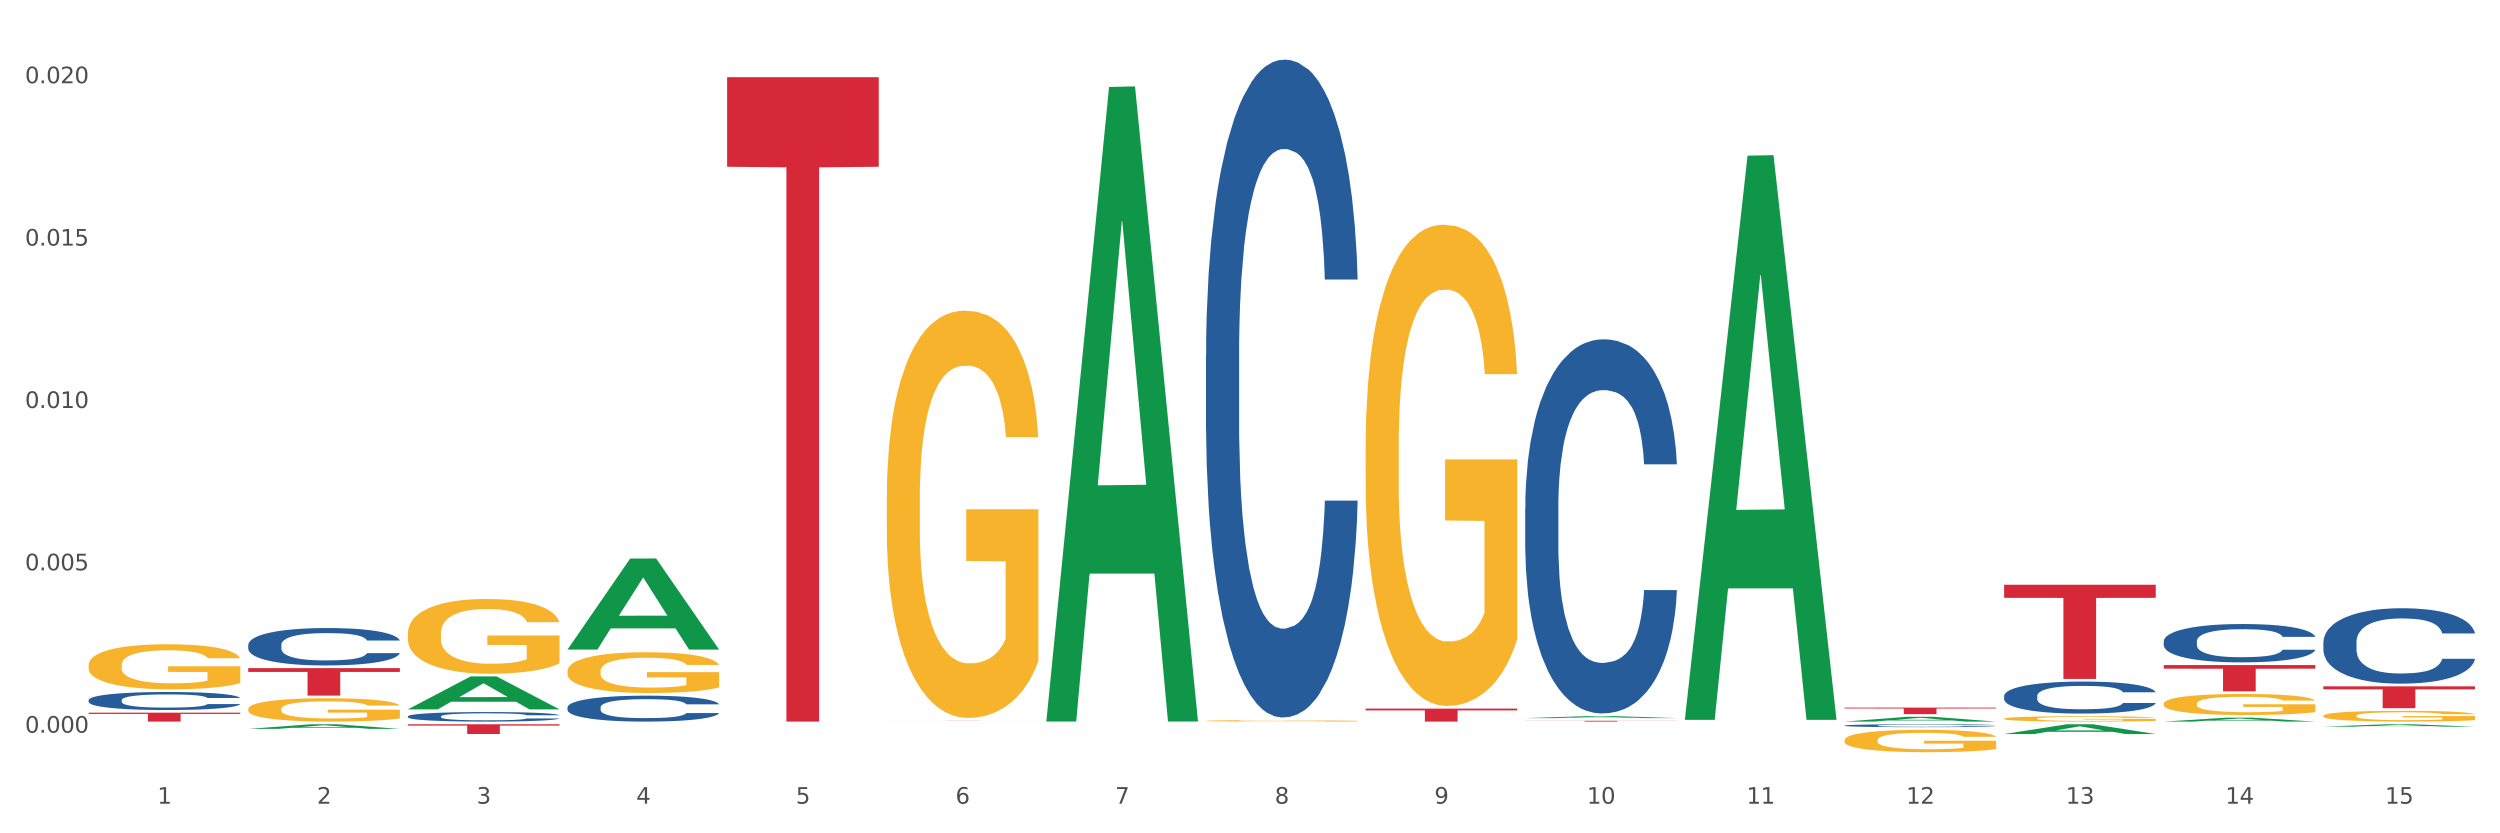 <?xml version="1.0" encoding="utf-8" standalone="no"?>
<!DOCTYPE svg PUBLIC "-//W3C//DTD SVG 1.1//EN"
  "http://www.w3.org/Graphics/SVG/1.1/DTD/svg11.dtd">
<svg xmlns:xlink="http://www.w3.org/1999/xlink" width="1080pt" height="360pt" viewBox="0 0 1080 360" xmlns="http://www.w3.org/2000/svg" version="1.1">
 <rect x="0" y="0" width="1080" height="360" fill="#333333" stroke="none"/>
 <defs>
  <style type="text/css">*{stroke-linejoin: round; stroke-linecap: butt}</style>
 </defs>
 <g id="figure_1">
  <g id="patch_1">
   <path d="M 0 360 
L 1080 360 
L 1080 0 
L 0 0 
z
" style="fill: #ffffff; stroke: #ffffff; stroke-linejoin: miter"/>
  </g>
  <g id="axes_1">
   <g id="matplotlib.axis_1">
    <g id="xtick_1">
     <g id="text_1">
      <!-- 1 -->
      <g style="fill: #4d4d4d" transform="translate(67.984 347.204) scale(0.096 -0.096)">
       <defs>
        <path id="DejaVuSans-31" d="M 794 531 
L 1825 531 
L 1825 4091 
L 703 3866 
L 703 4441 
L 1819 4666 
L 2450 4666 
L 2450 531 
L 3481 531 
L 3481 0 
L 794 0 
L 794 531 
z
" transform="scale(0.016)"/>
       </defs>
       <use xlink:href="#DejaVuSans-31"/>
      </g>
     </g>
    </g>
    <g id="xtick_2">
     <g id="text_2">
      <!-- 2 -->
      <g style="fill: #4d4d4d" transform="translate(136.942 347.204) scale(0.096 -0.096)">
       <defs>
        <path id="DejaVuSans-32" d="M 1228 531 
L 3431 531 
L 3431 0 
L 469 0 
L 469 531 
Q 828 903 1448 1529 
Q 2069 2156 2228 2338 
Q 2531 2678 2651 2914 
Q 2772 3150 2772 3378 
Q 2772 3750 2511 3984 
Q 2250 4219 1831 4219 
Q 1534 4219 1204 4116 
Q 875 4013 500 3803 
L 500 4441 
Q 881 4594 1212 4672 
Q 1544 4750 1819 4750 
Q 2544 4750 2975 4387 
Q 3406 4025 3406 3419 
Q 3406 3131 3298 2873 
Q 3191 2616 2906 2266 
Q 2828 2175 2409 1742 
Q 1991 1309 1228 531 
z
" transform="scale(0.016)"/>
       </defs>
       <use xlink:href="#DejaVuSans-32"/>
      </g>
     </g>
    </g>
    <g id="xtick_3">
     <g id="text_3">
      <!-- 3 -->
      <g style="fill: #4d4d4d" transform="translate(205.899 347.204) scale(0.096 -0.096)">
       <defs>
        <path id="DejaVuSans-33" d="M 2597 2516 
Q 3050 2419 3304 2112 
Q 3559 1806 3559 1356 
Q 3559 666 3084 287 
Q 2609 -91 1734 -91 
Q 1441 -91 1130 -33 
Q 819 25 488 141 
L 488 750 
Q 750 597 1062 519 
Q 1375 441 1716 441 
Q 2309 441 2620 675 
Q 2931 909 2931 1356 
Q 2931 1769 2642 2001 
Q 2353 2234 1838 2234 
L 1294 2234 
L 1294 2753 
L 1863 2753 
Q 2328 2753 2575 2939 
Q 2822 3125 2822 3475 
Q 2822 3834 2567 4026 
Q 2313 4219 1838 4219 
Q 1578 4219 1281 4162 
Q 984 4106 628 3988 
L 628 4550 
Q 988 4650 1302 4700 
Q 1616 4750 1894 4750 
Q 2613 4750 3031 4423 
Q 3450 4097 3450 3541 
Q 3450 3153 3228 2886 
Q 3006 2619 2597 2516 
z
" transform="scale(0.016)"/>
       </defs>
       <use xlink:href="#DejaVuSans-33"/>
      </g>
     </g>
    </g>
    <g id="xtick_4">
     <g id="text_4">
      <!-- 4 -->
      <g style="fill: #4d4d4d" transform="translate(274.857 347.204) scale(0.096 -0.096)">
       <defs>
        <path id="DejaVuSans-34" d="M 2419 4116 
L 825 1625 
L 2419 1625 
L 2419 4116 
z
M 2253 4666 
L 3047 4666 
L 3047 1625 
L 3713 1625 
L 3713 1100 
L 3047 1100 
L 3047 0 
L 2419 0 
L 2419 1100 
L 313 1100 
L 313 1709 
L 2253 4666 
z
" transform="scale(0.016)"/>
       </defs>
       <use xlink:href="#DejaVuSans-34"/>
      </g>
     </g>
    </g>
    <g id="xtick_5">
     <g id="text_5">
      <!-- 5 -->
      <g style="fill: #4d4d4d" transform="translate(343.815 347.204) scale(0.096 -0.096)">
       <defs>
        <path id="DejaVuSans-35" d="M 691 4666 
L 3169 4666 
L 3169 4134 
L 1269 4134 
L 1269 2991 
Q 1406 3038 1543 3061 
Q 1681 3084 1819 3084 
Q 2600 3084 3056 2656 
Q 3513 2228 3513 1497 
Q 3513 744 3044 326 
Q 2575 -91 1722 -91 
Q 1428 -91 1123 -41 
Q 819 9 494 109 
L 494 744 
Q 775 591 1075 516 
Q 1375 441 1709 441 
Q 2250 441 2565 725 
Q 2881 1009 2881 1497 
Q 2881 1984 2565 2268 
Q 2250 2553 1709 2553 
Q 1456 2553 1204 2497 
Q 953 2441 691 2322 
L 691 4666 
z
" transform="scale(0.016)"/>
       </defs>
       <use xlink:href="#DejaVuSans-35"/>
      </g>
     </g>
    </g>
    <g id="xtick_6">
     <g id="text_6">
      <!-- 6 -->
      <g style="fill: #4d4d4d" transform="translate(412.772 347.204) scale(0.096 -0.096)">
       <defs>
        <path id="DejaVuSans-36" d="M 2113 2584 
Q 1688 2584 1439 2293 
Q 1191 2003 1191 1497 
Q 1191 994 1439 701 
Q 1688 409 2113 409 
Q 2538 409 2786 701 
Q 3034 994 3034 1497 
Q 3034 2003 2786 2293 
Q 2538 2584 2113 2584 
z
M 3366 4563 
L 3366 3988 
Q 3128 4100 2886 4159 
Q 2644 4219 2406 4219 
Q 1781 4219 1451 3797 
Q 1122 3375 1075 2522 
Q 1259 2794 1537 2939 
Q 1816 3084 2150 3084 
Q 2853 3084 3261 2657 
Q 3669 2231 3669 1497 
Q 3669 778 3244 343 
Q 2819 -91 2113 -91 
Q 1303 -91 875 529 
Q 447 1150 447 2328 
Q 447 3434 972 4092 
Q 1497 4750 2381 4750 
Q 2619 4750 2861 4703 
Q 3103 4656 3366 4563 
z
" transform="scale(0.016)"/>
       </defs>
       <use xlink:href="#DejaVuSans-36"/>
      </g>
     </g>
    </g>
    <g id="xtick_7">
     <g id="text_7">
      <!-- 7 -->
      <g style="fill: #4d4d4d" transform="translate(481.73 347.204) scale(0.096 -0.096)">
       <defs>
        <path id="DejaVuSans-37" d="M 525 4666 
L 3525 4666 
L 3525 4397 
L 1831 0 
L 1172 0 
L 2766 4134 
L 525 4134 
L 525 4666 
z
" transform="scale(0.016)"/>
       </defs>
       <use xlink:href="#DejaVuSans-37"/>
      </g>
     </g>
    </g>
    <g id="xtick_8">
     <g id="text_8">
      <!-- 8 -->
      <g style="fill: #4d4d4d" transform="translate(550.688 347.204) scale(0.096 -0.096)">
       <defs>
        <path id="DejaVuSans-38" d="M 2034 2216 
Q 1584 2216 1326 1975 
Q 1069 1734 1069 1313 
Q 1069 891 1326 650 
Q 1584 409 2034 409 
Q 2484 409 2743 651 
Q 3003 894 3003 1313 
Q 3003 1734 2745 1975 
Q 2488 2216 2034 2216 
z
M 1403 2484 
Q 997 2584 770 2862 
Q 544 3141 544 3541 
Q 544 4100 942 4425 
Q 1341 4750 2034 4750 
Q 2731 4750 3128 4425 
Q 3525 4100 3525 3541 
Q 3525 3141 3298 2862 
Q 3072 2584 2669 2484 
Q 3125 2378 3379 2068 
Q 3634 1759 3634 1313 
Q 3634 634 3220 271 
Q 2806 -91 2034 -91 
Q 1263 -91 848 271 
Q 434 634 434 1313 
Q 434 1759 690 2068 
Q 947 2378 1403 2484 
z
M 1172 3481 
Q 1172 3119 1398 2916 
Q 1625 2713 2034 2713 
Q 2441 2713 2670 2916 
Q 2900 3119 2900 3481 
Q 2900 3844 2670 4047 
Q 2441 4250 2034 4250 
Q 1625 4250 1398 4047 
Q 1172 3844 1172 3481 
z
" transform="scale(0.016)"/>
       </defs>
       <use xlink:href="#DejaVuSans-38"/>
      </g>
     </g>
    </g>
    <g id="xtick_9">
     <g id="text_9">
      <!-- 9 -->
      <g style="fill: #4d4d4d" transform="translate(619.645 347.204) scale(0.096 -0.096)">
       <defs>
        <path id="DejaVuSans-39" d="M 703 97 
L 703 672 
Q 941 559 1184 500 
Q 1428 441 1663 441 
Q 2288 441 2617 861 
Q 2947 1281 2994 2138 
Q 2813 1869 2534 1725 
Q 2256 1581 1919 1581 
Q 1219 1581 811 2004 
Q 403 2428 403 3163 
Q 403 3881 828 4315 
Q 1253 4750 1959 4750 
Q 2769 4750 3195 4129 
Q 3622 3509 3622 2328 
Q 3622 1225 3098 567 
Q 2575 -91 1691 -91 
Q 1453 -91 1209 -44 
Q 966 3 703 97 
z
M 1959 2075 
Q 2384 2075 2632 2365 
Q 2881 2656 2881 3163 
Q 2881 3666 2632 3958 
Q 2384 4250 1959 4250 
Q 1534 4250 1286 3958 
Q 1038 3666 1038 3163 
Q 1038 2656 1286 2365 
Q 1534 2075 1959 2075 
z
" transform="scale(0.016)"/>
       </defs>
       <use xlink:href="#DejaVuSans-39"/>
      </g>
     </g>
    </g>
    <g id="xtick_10">
     <g id="text_10">
      <!-- 10 -->
      <g style="fill: #4d4d4d" transform="translate(685.549 347.204) scale(0.096 -0.096)">
       <defs>
        <path id="DejaVuSans-30" d="M 2034 4250 
Q 1547 4250 1301 3770 
Q 1056 3291 1056 2328 
Q 1056 1369 1301 889 
Q 1547 409 2034 409 
Q 2525 409 2770 889 
Q 3016 1369 3016 2328 
Q 3016 3291 2770 3770 
Q 2525 4250 2034 4250 
z
M 2034 4750 
Q 2819 4750 3233 4129 
Q 3647 3509 3647 2328 
Q 3647 1150 3233 529 
Q 2819 -91 2034 -91 
Q 1250 -91 836 529 
Q 422 1150 422 2328 
Q 422 3509 836 4129 
Q 1250 4750 2034 4750 
z
" transform="scale(0.016)"/>
       </defs>
       <use xlink:href="#DejaVuSans-31"/>
       <use xlink:href="#DejaVuSans-30" transform="translate(63.623 0)"/>
      </g>
     </g>
    </g>
    <g id="xtick_11">
     <g id="text_11">
      <!-- 11 -->
      <g style="fill: #4d4d4d" transform="translate(754.506 347.204) scale(0.096 -0.096)">
       <use xlink:href="#DejaVuSans-31"/>
       <use xlink:href="#DejaVuSans-31" transform="translate(63.623 0)"/>
      </g>
     </g>
    </g>
    <g id="xtick_12">
     <g id="text_12">
      <!-- 12 -->
      <g style="fill: #4d4d4d" transform="translate(823.464 347.204) scale(0.096 -0.096)">
       <use xlink:href="#DejaVuSans-31"/>
       <use xlink:href="#DejaVuSans-32" transform="translate(63.623 0)"/>
      </g>
     </g>
    </g>
    <g id="xtick_13">
     <g id="text_13">
      <!-- 13 -->
      <g style="fill: #4d4d4d" transform="translate(892.422 347.204) scale(0.096 -0.096)">
       <use xlink:href="#DejaVuSans-31"/>
       <use xlink:href="#DejaVuSans-33" transform="translate(63.623 0)"/>
      </g>
     </g>
    </g>
    <g id="xtick_14">
     <g id="text_14">
      <!-- 14 -->
      <g style="fill: #4d4d4d" transform="translate(961.379 347.204) scale(0.096 -0.096)">
       <use xlink:href="#DejaVuSans-31"/>
       <use xlink:href="#DejaVuSans-34" transform="translate(63.623 0)"/>
      </g>
     </g>
    </g>
    <g id="xtick_15">
     <g id="text_15">
      <!-- 15 -->
      <g style="fill: #4d4d4d" transform="translate(1030.337 347.204) scale(0.096 -0.096)">
       <use xlink:href="#DejaVuSans-31"/>
       <use xlink:href="#DejaVuSans-35" transform="translate(63.623 0)"/>
      </g>
     </g>
    </g>
    <g id="xtick_16"/>
    <g id="xtick_17"/>
    <g id="xtick_18"/>
    <g id="xtick_19"/>
    <g id="xtick_20"/>
    <g id="xtick_21"/>
    <g id="xtick_22"/>
    <g id="xtick_23"/>
    <g id="xtick_24"/>
    <g id="xtick_25"/>
    <g id="xtick_26"/>
    <g id="xtick_27"/>
    <g id="xtick_28"/>
    <g id="xtick_29"/>
   </g>
   <g id="matplotlib.axis_2">
    <g id="ytick_1">
     <g id="text_16">
      <!-- 0.000 -->
      <g style="fill: #4d4d4d" transform="translate(10.8 316.526) scale(0.096 -0.096)">
       <defs>
        <path id="DejaVuSans-2e" d="M 684 794 
L 1344 794 
L 1344 0 
L 684 0 
L 684 794 
z
" transform="scale(0.016)"/>
       </defs>
       <use xlink:href="#DejaVuSans-30"/>
       <use xlink:href="#DejaVuSans-2e" transform="translate(63.623 0)"/>
       <use xlink:href="#DejaVuSans-30" transform="translate(95.41 0)"/>
       <use xlink:href="#DejaVuSans-30" transform="translate(159.033 0)"/>
       <use xlink:href="#DejaVuSans-30" transform="translate(222.656 0)"/>
      </g>
     </g>
    </g>
    <g id="ytick_2">
     <g id="text_17">
      <!-- 0.005 -->
      <g style="fill: #4d4d4d" transform="translate(10.8 246.386) scale(0.096 -0.096)">
       <use xlink:href="#DejaVuSans-30"/>
       <use xlink:href="#DejaVuSans-2e" transform="translate(63.623 0)"/>
       <use xlink:href="#DejaVuSans-30" transform="translate(95.41 0)"/>
       <use xlink:href="#DejaVuSans-30" transform="translate(159.033 0)"/>
       <use xlink:href="#DejaVuSans-35" transform="translate(222.656 0)"/>
      </g>
     </g>
    </g>
    <g id="ytick_3">
     <g id="text_18">
      <!-- 0.010 -->
      <g style="fill: #4d4d4d" transform="translate(10.8 176.245) scale(0.096 -0.096)">
       <use xlink:href="#DejaVuSans-30"/>
       <use xlink:href="#DejaVuSans-2e" transform="translate(63.623 0)"/>
       <use xlink:href="#DejaVuSans-30" transform="translate(95.41 0)"/>
       <use xlink:href="#DejaVuSans-31" transform="translate(159.033 0)"/>
       <use xlink:href="#DejaVuSans-30" transform="translate(222.656 0)"/>
      </g>
     </g>
    </g>
    <g id="ytick_4">
     <g id="text_19">
      <!-- 0.015 -->
      <g style="fill: #4d4d4d" transform="translate(10.8 106.105) scale(0.096 -0.096)">
       <use xlink:href="#DejaVuSans-30"/>
       <use xlink:href="#DejaVuSans-2e" transform="translate(63.623 0)"/>
       <use xlink:href="#DejaVuSans-30" transform="translate(95.41 0)"/>
       <use xlink:href="#DejaVuSans-31" transform="translate(159.033 0)"/>
       <use xlink:href="#DejaVuSans-35" transform="translate(222.656 0)"/>
      </g>
     </g>
    </g>
    <g id="ytick_5">
     <g id="text_20">
      <!-- 0.020 -->
      <g style="fill: #4d4d4d" transform="translate(10.8 35.964) scale(0.096 -0.096)">
       <use xlink:href="#DejaVuSans-30"/>
       <use xlink:href="#DejaVuSans-2e" transform="translate(63.623 0)"/>
       <use xlink:href="#DejaVuSans-30" transform="translate(95.41 0)"/>
       <use xlink:href="#DejaVuSans-32" transform="translate(159.033 0)"/>
       <use xlink:href="#DejaVuSans-30" transform="translate(222.656 0)"/>
      </g>
     </g>
    </g>
    <g id="ytick_6"/>
    <g id="ytick_7"/>
    <g id="ytick_8"/>
    <g id="ytick_9"/>
   </g>
   <g id="PolyCollection_1">
    <path d="M 107.241 314.872 
L 107.308 314.87 
L 134.323 312.881 
L 145.533 312.879 
L 172.75 314.876 
L 159.784 314.876 
L 153.908 314.411 
L 126.016 314.411 
L 125.813 314.418 
L 120.14 314.876 
L 107.241 314.876 
L 107.241 314.872 
L 129.527 314.133 
L 150.396 314.131 
L 140.063 313.305 
L 139.928 313.301 
L 139.793 313.306 
L 129.46 314.131 
L 129.527 314.133 
L 107.241 314.872 
z
" clip-path="url(#pafb1b13079)" style="fill: #109648"/>
    <path d="M 176.198 306.429 
L 176.266 306.415 
L 203.28 292.214 
L 214.491 292.2 
L 241.708 306.456 
L 228.741 306.456 
L 222.866 303.136 
L 194.973 303.136 
L 194.771 303.19 
L 189.098 306.456 
L 176.198 306.456 
L 176.198 306.429 
L 198.485 301.155 
L 219.354 301.142 
L 209.021 295.239 
L 208.886 295.212 
L 208.751 295.252 
L 198.418 301.142 
L 198.485 301.155 
L 176.198 306.429 
z
" clip-path="url(#pafb1b13079)" style="fill: #109648"/>
    <path d="M 245.156 280.562 
L 245.224 280.525 
L 272.238 241.297 
L 283.449 241.26 
L 310.666 280.636 
L 297.699 280.636 
L 291.823 271.467 
L 263.931 271.467 
L 263.728 271.615 
L 258.055 280.636 
L 245.156 280.636 
L 245.156 280.562 
L 267.443 265.995 
L 288.311 265.958 
L 277.978 249.653 
L 277.843 249.579 
L 277.708 249.69 
L 267.375 265.958 
L 267.443 265.995 
L 245.156 280.562 
z
" clip-path="url(#pafb1b13079)" style="fill: #109648"/>
    <path d="M 452.029 311.179 
L 452.096 310.921 
L 479.111 37.573 
L 490.322 37.316 
L 517.539 311.694 
L 504.572 311.694 
L 498.696 247.801 
L 470.804 247.801 
L 470.601 248.832 
L 464.928 311.694 
L 452.029 311.694 
L 452.029 311.179 
L 474.316 209.672 
L 495.184 209.414 
L 484.851 95.798 
L 484.716 95.283 
L 484.581 96.056 
L 474.248 209.414 
L 474.316 209.672 
L 452.029 311.179 
z
" clip-path="url(#pafb1b13079)" style="fill: #109648"/>
    <path d="M 658.902 310.229 
L 658.969 310.228 
L 685.984 309.356 
L 697.195 309.355 
L 724.412 310.23 
L 711.445 310.23 
L 705.569 310.027 
L 677.677 310.027 
L 677.474 310.03 
L 671.801 310.23 
L 658.902 310.23 
L 658.902 310.229 
L 681.189 309.905 
L 702.057 309.904 
L 691.724 309.542 
L 691.589 309.54 
L 691.454 309.542 
L 681.121 309.904 
L 681.189 309.905 
L 658.902 310.229 
z
" clip-path="url(#pafb1b13079)" style="fill: #109648"/>
    <path d="M 727.86 310.525 
L 727.927 310.296 
L 754.941 67.256 
L 766.152 67.027 
L 793.369 310.983 
L 780.402 310.983 
L 774.527 254.175 
L 746.635 254.175 
L 746.432 255.091 
L 740.759 310.983 
L 727.86 310.983 
L 727.86 310.525 
L 750.146 220.273 
L 771.015 220.044 
L 760.682 119.025 
L 760.547 118.567 
L 760.412 119.254 
L 750.079 220.044 
L 750.146 220.273 
L 727.86 310.525 
z
" clip-path="url(#pafb1b13079)" style="fill: #109648"/>
    <path d="M 796.817 311.726 
L 796.885 311.725 
L 823.899 309.652 
L 835.11 309.65 
L 862.327 311.73 
L 849.36 311.73 
L 843.485 311.246 
L 815.592 311.246 
L 815.39 311.254 
L 809.717 311.73 
L 796.817 311.73 
L 796.817 311.726 
L 819.104 310.957 
L 839.973 310.955 
L 829.64 310.093 
L 829.505 310.09 
L 829.37 310.095 
L 819.037 310.955 
L 819.104 310.957 
L 796.817 311.726 
z
" clip-path="url(#pafb1b13079)" style="fill: #109648"/>
    <path d="M 865.775 317.105 
L 865.842 317.101 
L 892.857 312.883 
L 904.068 312.879 
L 931.285 317.113 
L 918.318 317.113 
L 912.442 316.127 
L 884.55 316.127 
L 884.347 316.143 
L 878.674 317.113 
L 865.775 317.113 
L 865.775 317.105 
L 888.062 315.539 
L 908.93 315.535 
L 898.597 313.781 
L 898.462 313.773 
L 898.327 313.785 
L 887.994 315.535 
L 888.062 315.539 
L 865.775 317.105 
z
" clip-path="url(#pafb1b13079)" style="fill: #109648"/>
    <path d="M 934.733 311.727 
L 934.8 311.726 
L 961.814 310.033 
L 973.025 310.032 
L 1000.242 311.73 
L 987.275 311.73 
L 981.4 311.335 
L 953.508 311.335 
L 953.305 311.341 
L 947.632 311.73 
L 934.733 311.73 
L 934.733 311.727 
L 957.019 311.099 
L 977.888 311.097 
L 967.555 310.394 
L 967.42 310.391 
L 967.285 310.395 
L 956.952 311.097 
L 957.019 311.099 
L 934.733 311.727 
z
" clip-path="url(#pafb1b13079)" style="fill: #109648"/>
    <path d="M 1003.69 313.918 
L 1003.758 313.917 
L 1030.772 312.88 
L 1041.983 312.879 
L 1069.2 313.92 
L 1056.233 313.92 
L 1050.357 313.677 
L 1022.465 313.677 
L 1022.263 313.681 
L 1016.59 313.92 
L 1003.69 313.92 
L 1003.69 313.918 
L 1025.977 313.533 
L 1046.846 313.532 
L 1036.513 313.101 
L 1036.378 313.099 
L 1036.243 313.102 
L 1025.91 313.532 
L 1025.977 313.533 
L 1003.69 313.918 
z
" clip-path="url(#pafb1b13079)" style="fill: #109648"/>
    <path d="M 1003.69 309.229 
L 1003.768 309.225 
L 1003.768 309.072 
L 1003.922 308.94 
L 1004.696 308.622 
L 1005.856 308.359 
L 1006.707 308.219 
L 1007.557 308.104 
L 1008.563 307.989 
L 1009.8 307.87 
L 1012.043 307.696 
L 1013.435 307.607 
L 1015.137 307.514 
L 1018.231 307.378 
L 1020.474 307.301 
L 1022.794 307.238 
L 1026.584 307.161 
L 1029.059 307.127 
L 1031.688 307.102 
L 1034.86 307.085 
L 1037.257 307.081 
L 1042.517 307.093 
L 1047.002 307.131 
L 1049.168 307.161 
L 1051.952 307.212 
L 1053.422 307.246 
L 1055.82 307.314 
L 1058.295 307.403 
L 1059.996 307.48 
L 1062.548 307.624 
L 1064.482 307.768 
L 1066.261 307.947 
L 1067.189 308.07 
L 1067.885 308.185 
L 1068.504 308.316 
L 1069.123 308.524 
L 1055.201 308.524 
L 1054.659 308.376 
L 1053.809 308.236 
L 1052.571 308.1 
L 1051.488 308.015 
L 1049.632 307.909 
L 1047.931 307.841 
L 1046.152 307.79 
L 1043.986 307.747 
L 1042.285 307.726 
L 1039.887 307.709 
L 1035.169 307.713 
L 1031.998 307.747 
L 1029.832 307.79 
L 1028.44 307.828 
L 1027.203 307.87 
L 1025.81 307.93 
L 1024.186 308.019 
L 1023.026 308.1 
L 1021.866 308.202 
L 1020.938 308.304 
L 1020.087 308.422 
L 1019.391 308.55 
L 1018.85 308.681 
L 1018.385 308.843 
L 1017.999 309.11 
L 1017.999 309.692 
L 1018.153 309.824 
L 1018.54 309.998 
L 1019.004 310.129 
L 1019.778 310.287 
L 1020.474 310.393 
L 1021.789 310.546 
L 1023.258 310.673 
L 1024.418 310.754 
L 1025.578 310.822 
L 1027.589 310.915 
L 1029.832 310.991 
L 1031.766 311.038 
L 1034.396 311.081 
L 1036.174 311.098 
L 1037.721 311.106 
L 1041.511 311.106 
L 1044.218 311.093 
L 1047.235 311.064 
L 1049.555 311.025 
L 1051.488 310.979 
L 1053.654 310.902 
L 1055.046 310.83 
L 1055.046 309.943 
L 1038.031 309.938 
L 1038.031 309.348 
L 1069.2 309.348 
L 1069.2 311.081 
L 1067.885 311.17 
L 1066.416 311.251 
L 1064.869 311.323 
L 1062.548 311.412 
L 1059.764 311.497 
L 1057.289 311.556 
L 1054.659 311.607 
L 1051.566 311.654 
L 1047.544 311.696 
L 1045.069 311.713 
L 1041.975 311.726 
L 1038.34 311.73 
L 1035.169 311.722 
L 1032.075 311.701 
L 1028.827 311.662 
L 1025.656 311.607 
L 1023.258 311.552 
L 1020.86 311.484 
L 1018.308 311.395 
L 1016.297 311.31 
L 1014.75 311.234 
L 1013.049 311.136 
L 1011.193 311.008 
L 1009.8 310.894 
L 1008.563 310.775 
L 1007.248 310.622 
L 1006.32 310.49 
L 1005.392 310.325 
L 1004.85 310.202 
L 1004.232 310.011 
L 1003.768 309.743 
L 1003.69 309.229 
z
" clip-path="url(#pafb1b13079)" style="fill: #f7b32b"/>
    <path d="M 245.156 289.915 
L 245.233 289.899 
L 245.233 289.321 
L 245.388 288.823 
L 246.161 287.617 
L 247.322 286.621 
L 248.172 286.091 
L 249.023 285.657 
L 250.029 285.223 
L 251.266 284.773 
L 253.509 284.114 
L 254.901 283.777 
L 256.603 283.423 
L 259.697 282.909 
L 261.939 282.62 
L 264.26 282.379 
L 268.05 282.09 
L 270.525 281.961 
L 273.154 281.865 
L 276.325 281.8 
L 278.723 281.784 
L 283.982 281.833 
L 288.468 281.977 
L 290.634 282.09 
L 293.418 282.283 
L 294.888 282.411 
L 297.285 282.668 
L 299.76 283.006 
L 301.462 283.295 
L 304.014 283.841 
L 305.948 284.388 
L 307.727 285.063 
L 308.655 285.529 
L 309.351 285.962 
L 309.97 286.461 
L 310.588 287.248 
L 296.667 287.248 
L 296.125 286.685 
L 295.274 286.155 
L 294.037 285.641 
L 292.954 285.32 
L 291.098 284.918 
L 289.396 284.661 
L 287.617 284.468 
L 285.452 284.307 
L 283.75 284.227 
L 281.353 284.163 
L 276.635 284.179 
L 273.464 284.307 
L 271.298 284.468 
L 269.906 284.613 
L 268.668 284.773 
L 267.276 284.998 
L 265.652 285.336 
L 264.492 285.641 
L 263.332 286.027 
L 262.404 286.412 
L 261.553 286.862 
L 260.857 287.344 
L 260.315 287.842 
L 259.851 288.453 
L 259.464 289.465 
L 259.464 291.667 
L 259.619 292.165 
L 260.006 292.824 
L 260.47 293.322 
L 261.243 293.917 
L 261.939 294.318 
L 263.254 294.897 
L 264.724 295.379 
L 265.884 295.684 
L 267.044 295.941 
L 269.055 296.295 
L 271.298 296.584 
L 273.232 296.761 
L 275.861 296.921 
L 277.64 296.986 
L 279.187 297.018 
L 282.977 297.018 
L 285.684 296.97 
L 288.7 296.857 
L 291.021 296.713 
L 292.954 296.536 
L 295.12 296.247 
L 296.512 295.973 
L 296.512 292.615 
L 279.496 292.599 
L 279.496 290.365 
L 310.666 290.365 
L 310.666 296.921 
L 309.351 297.259 
L 307.881 297.564 
L 306.335 297.837 
L 304.014 298.175 
L 301.23 298.496 
L 298.755 298.721 
L 296.125 298.914 
L 293.031 299.091 
L 289.01 299.251 
L 286.535 299.316 
L 283.441 299.364 
L 279.806 299.38 
L 276.635 299.348 
L 273.541 299.267 
L 270.293 299.123 
L 267.121 298.914 
L 264.724 298.705 
L 262.326 298.448 
L 259.774 298.111 
L 257.763 297.789 
L 256.216 297.5 
L 254.515 297.13 
L 252.658 296.648 
L 251.266 296.214 
L 250.029 295.764 
L 248.714 295.186 
L 247.786 294.688 
L 246.858 294.061 
L 246.316 293.595 
L 245.697 292.872 
L 245.233 291.86 
L 245.156 289.915 
z
" clip-path="url(#pafb1b13079)" style="fill: #f7b32b"/>
    <path d="M 383.071 215.503 
L 383.149 215.342 
L 383.149 209.557 
L 383.303 204.576 
L 384.077 192.524 
L 385.237 182.561 
L 386.088 177.259 
L 386.938 172.92 
L 387.944 168.581 
L 389.181 164.082 
L 391.424 157.494 
L 392.817 154.119 
L 394.518 150.584 
L 397.612 145.442 
L 399.855 142.55 
L 402.175 140.139 
L 405.965 137.247 
L 408.44 135.961 
L 411.07 134.997 
L 414.241 134.354 
L 416.638 134.194 
L 421.898 134.676 
L 426.384 136.122 
L 428.549 137.247 
L 431.334 139.175 
L 432.803 140.461 
L 435.201 143.032 
L 437.676 146.406 
L 439.377 149.299 
L 441.93 154.762 
L 443.863 160.226 
L 445.642 166.975 
L 446.57 171.635 
L 447.266 175.973 
L 447.885 180.955 
L 448.504 188.828 
L 434.582 188.828 
L 434.041 183.204 
L 433.19 177.901 
L 431.952 172.759 
L 430.869 169.546 
L 429.013 165.528 
L 427.312 162.957 
L 425.533 161.029 
L 423.367 159.422 
L 421.666 158.619 
L 419.268 157.976 
L 414.55 158.137 
L 411.379 159.422 
L 409.213 161.029 
L 407.821 162.475 
L 406.584 164.082 
L 405.191 166.332 
L 403.567 169.706 
L 402.407 172.759 
L 401.247 176.616 
L 400.319 180.473 
L 399.468 184.972 
L 398.772 189.793 
L 398.231 194.774 
L 397.767 200.88 
L 397.38 211.004 
L 397.38 233.018 
L 397.534 238 
L 397.921 244.588 
L 398.385 249.569 
L 399.159 255.515 
L 399.855 259.532 
L 401.17 265.317 
L 402.639 270.138 
L 403.799 273.191 
L 404.959 275.762 
L 406.97 279.297 
L 409.213 282.189 
L 411.147 283.957 
L 413.777 285.564 
L 415.555 286.207 
L 417.102 286.528 
L 420.892 286.528 
L 423.599 286.046 
L 426.616 284.921 
L 428.936 283.475 
L 430.869 281.707 
L 433.035 278.815 
L 434.427 276.083 
L 434.427 242.499 
L 417.412 242.338 
L 417.412 220.002 
L 448.581 220.002 
L 448.581 285.564 
L 447.266 288.938 
L 445.797 291.991 
L 444.25 294.723 
L 441.93 298.098 
L 439.145 301.312 
L 436.67 303.561 
L 434.041 305.489 
L 430.947 307.257 
L 426.925 308.864 
L 424.45 309.507 
L 421.356 309.989 
L 417.721 310.149 
L 414.55 309.828 
L 411.456 309.025 
L 408.208 307.578 
L 405.037 305.489 
L 402.639 303.4 
L 400.242 300.829 
L 397.689 297.455 
L 395.678 294.241 
L 394.131 291.349 
L 392.43 287.653 
L 390.574 282.832 
L 389.181 278.494 
L 387.944 273.994 
L 386.629 268.209 
L 385.701 263.228 
L 384.773 256.961 
L 384.231 252.301 
L 383.613 245.07 
L 383.149 234.946 
L 383.071 215.503 
z
" clip-path="url(#pafb1b13079)" style="fill: #f7b32b"/>
    <path d="M 520.987 311.4 
L 521.064 311.4 
L 521.064 311.379 
L 521.219 311.362 
L 521.992 311.32 
L 523.152 311.285 
L 524.003 311.267 
L 524.854 311.252 
L 525.859 311.237 
L 527.097 311.221 
L 529.34 311.198 
L 530.732 311.186 
L 532.433 311.174 
L 535.527 311.156 
L 537.77 311.146 
L 540.09 311.137 
L 543.88 311.127 
L 546.355 311.123 
L 548.985 311.119 
L 552.156 311.117 
L 554.554 311.117 
L 559.813 311.118 
L 564.299 311.123 
L 566.464 311.127 
L 569.249 311.134 
L 570.718 311.138 
L 573.116 311.147 
L 575.591 311.159 
L 577.293 311.169 
L 579.845 311.188 
L 581.778 311.207 
L 583.557 311.231 
L 584.485 311.247 
L 585.182 311.262 
L 585.8 311.28 
L 586.419 311.307 
L 572.497 311.307 
L 571.956 311.288 
L 571.105 311.269 
L 569.868 311.251 
L 568.785 311.24 
L 566.929 311.226 
L 565.227 311.217 
L 563.448 311.21 
L 561.282 311.205 
L 559.581 311.202 
L 557.183 311.2 
L 552.465 311.2 
L 549.294 311.205 
L 547.129 311.21 
L 545.736 311.215 
L 544.499 311.221 
L 543.107 311.229 
L 541.483 311.24 
L 540.322 311.251 
L 539.162 311.265 
L 538.234 311.278 
L 537.383 311.294 
L 536.687 311.311 
L 536.146 311.328 
L 535.682 311.349 
L 535.295 311.385 
L 535.295 311.461 
L 535.45 311.479 
L 535.837 311.502 
L 536.301 311.519 
L 537.074 311.54 
L 537.77 311.554 
L 539.085 311.574 
L 540.554 311.591 
L 541.715 311.601 
L 542.875 311.61 
L 544.886 311.623 
L 547.129 311.633 
L 549.062 311.639 
L 551.692 311.645 
L 553.471 311.647 
L 555.018 311.648 
L 558.807 311.648 
L 561.515 311.646 
L 564.531 311.642 
L 566.851 311.637 
L 568.785 311.631 
L 570.95 311.621 
L 572.343 311.612 
L 572.343 311.494 
L 555.327 311.494 
L 555.327 311.416 
L 586.496 311.416 
L 586.496 311.645 
L 585.182 311.656 
L 583.712 311.667 
L 582.165 311.677 
L 579.845 311.688 
L 577.061 311.7 
L 574.586 311.707 
L 571.956 311.714 
L 568.862 311.72 
L 564.84 311.726 
L 562.365 311.728 
L 559.272 311.73 
L 555.636 311.73 
L 552.465 311.729 
L 549.372 311.726 
L 546.123 311.721 
L 542.952 311.714 
L 540.554 311.707 
L 538.157 311.698 
L 535.604 311.686 
L 533.594 311.675 
L 532.047 311.665 
L 530.345 311.652 
L 528.489 311.635 
L 527.097 311.62 
L 525.859 311.604 
L 524.544 311.584 
L 523.616 311.567 
L 522.688 311.545 
L 522.147 311.529 
L 521.528 311.503 
L 521.064 311.468 
L 520.987 311.4 
z
" clip-path="url(#pafb1b13079)" style="fill: #f7b32b"/>
    <path d="M 589.944 193.137 
L 590.022 192.947 
L 590.022 186.112 
L 590.176 180.226 
L 590.95 165.985 
L 592.11 154.213 
L 592.961 147.947 
L 593.811 142.82 
L 594.817 137.693 
L 596.054 132.377 
L 598.297 124.592 
L 599.69 120.604 
L 601.391 116.427 
L 604.485 110.351 
L 606.728 106.933 
L 609.048 104.085 
L 612.838 100.667 
L 615.313 99.148 
L 617.943 98.009 
L 621.114 97.25 
L 623.511 97.06 
L 628.771 97.629 
L 633.257 99.338 
L 635.422 100.667 
L 638.206 102.946 
L 639.676 104.465 
L 642.074 107.503 
L 644.549 111.49 
L 646.25 114.908 
L 648.803 121.364 
L 650.736 127.82 
L 652.515 135.795 
L 653.443 141.301 
L 654.139 146.428 
L 654.758 152.314 
L 655.377 161.618 
L 641.455 161.618 
L 640.914 154.972 
L 640.063 148.706 
L 638.825 142.63 
L 637.742 138.833 
L 635.886 134.086 
L 634.185 131.048 
L 632.406 128.769 
L 630.24 126.87 
L 628.539 125.921 
L 626.141 125.161 
L 621.423 125.351 
L 618.252 126.87 
L 616.086 128.769 
L 614.694 130.478 
L 613.457 132.377 
L 612.064 135.035 
L 610.44 139.022 
L 609.28 142.63 
L 608.12 147.187 
L 607.192 151.744 
L 606.341 157.061 
L 605.645 162.757 
L 605.104 168.643 
L 604.639 175.858 
L 604.253 187.821 
L 604.253 213.834 
L 604.407 219.72 
L 604.794 227.505 
L 605.258 233.391 
L 606.032 240.416 
L 606.728 245.163 
L 608.043 251.999 
L 609.512 257.695 
L 610.672 261.303 
L 611.832 264.341 
L 613.843 268.518 
L 616.086 271.936 
L 618.02 274.025 
L 620.65 275.923 
L 622.428 276.683 
L 623.975 277.063 
L 627.765 277.063 
L 630.472 276.493 
L 633.489 275.164 
L 635.809 273.455 
L 637.742 271.366 
L 639.908 267.949 
L 641.3 264.721 
L 641.3 225.036 
L 624.285 224.847 
L 624.285 198.454 
L 655.454 198.454 
L 655.454 275.923 
L 654.139 279.911 
L 652.67 283.518 
L 651.123 286.746 
L 648.803 290.734 
L 646.018 294.531 
L 643.543 297.189 
L 640.914 299.468 
L 637.82 301.557 
L 633.798 303.455 
L 631.323 304.215 
L 628.229 304.785 
L 624.594 304.974 
L 621.423 304.595 
L 618.329 303.645 
L 615.081 301.936 
L 611.91 299.468 
L 609.512 297 
L 607.114 293.962 
L 604.562 289.974 
L 602.551 286.177 
L 601.004 282.759 
L 599.303 278.392 
L 597.447 272.695 
L 596.054 267.569 
L 594.817 262.252 
L 593.502 255.417 
L 592.574 249.531 
L 591.646 242.125 
L 591.104 236.619 
L 590.486 228.074 
L 590.022 216.112 
L 589.944 193.137 
z
" clip-path="url(#pafb1b13079)" style="fill: #f7b32b"/>
    <path d="M 796.817 319.751 
L 796.895 319.742 
L 796.895 319.424 
L 797.049 319.151 
L 797.823 318.489 
L 798.983 317.941 
L 799.834 317.65 
L 800.684 317.412 
L 801.69 317.173 
L 802.927 316.926 
L 805.17 316.564 
L 806.563 316.379 
L 808.264 316.185 
L 811.358 315.902 
L 813.601 315.743 
L 815.921 315.611 
L 819.711 315.452 
L 822.186 315.382 
L 824.816 315.329 
L 827.987 315.293 
L 830.384 315.285 
L 835.644 315.311 
L 840.129 315.39 
L 842.295 315.452 
L 845.079 315.558 
L 846.549 315.629 
L 848.947 315.77 
L 851.422 315.955 
L 853.123 316.114 
L 855.676 316.414 
L 857.609 316.714 
L 859.388 317.085 
L 860.316 317.341 
L 861.012 317.579 
L 861.631 317.853 
L 862.25 318.286 
L 848.328 318.286 
L 847.786 317.977 
L 846.936 317.685 
L 845.698 317.403 
L 844.615 317.226 
L 842.759 317.006 
L 841.058 316.864 
L 839.279 316.759 
L 837.113 316.67 
L 835.412 316.626 
L 833.014 316.591 
L 828.296 316.6 
L 825.125 316.67 
L 822.959 316.759 
L 821.567 316.838 
L 820.33 316.926 
L 818.937 317.05 
L 817.313 317.235 
L 816.153 317.403 
L 814.993 317.615 
L 814.065 317.827 
L 813.214 318.074 
L 812.518 318.338 
L 811.977 318.612 
L 811.512 318.947 
L 811.126 319.504 
L 811.126 320.713 
L 811.28 320.986 
L 811.667 321.348 
L 812.131 321.622 
L 812.905 321.948 
L 813.601 322.169 
L 814.916 322.487 
L 816.385 322.752 
L 817.545 322.919 
L 818.705 323.061 
L 820.716 323.255 
L 822.959 323.414 
L 824.893 323.511 
L 827.523 323.599 
L 829.301 323.634 
L 830.848 323.652 
L 834.638 323.652 
L 837.345 323.626 
L 840.362 323.564 
L 842.682 323.484 
L 844.615 323.387 
L 846.781 323.228 
L 848.173 323.078 
L 848.173 321.234 
L 831.158 321.225 
L 831.158 319.998 
L 862.327 319.998 
L 862.327 323.599 
L 861.012 323.784 
L 859.543 323.952 
L 857.996 324.102 
L 855.676 324.288 
L 852.891 324.464 
L 850.416 324.588 
L 847.786 324.694 
L 844.693 324.791 
L 840.671 324.879 
L 838.196 324.914 
L 835.102 324.941 
L 831.467 324.95 
L 828.296 324.932 
L 825.202 324.888 
L 821.954 324.808 
L 818.783 324.694 
L 816.385 324.579 
L 813.987 324.438 
L 811.435 324.252 
L 809.424 324.076 
L 807.877 323.917 
L 806.176 323.714 
L 804.32 323.449 
L 802.927 323.211 
L 801.69 322.964 
L 800.375 322.646 
L 799.447 322.372 
L 798.519 322.028 
L 797.977 321.772 
L 797.359 321.375 
L 796.895 320.819 
L 796.817 319.751 
z
" clip-path="url(#pafb1b13079)" style="fill: #f7b32b"/>
    <path d="M 934.733 303.996 
L 934.81 303.988 
L 934.81 303.689 
L 934.965 303.432 
L 935.738 302.81 
L 936.898 302.295 
L 937.749 302.021 
L 938.6 301.797 
L 939.605 301.573 
L 940.843 301.341 
L 943.086 301.001 
L 944.478 300.827 
L 946.179 300.644 
L 949.273 300.379 
L 951.516 300.229 
L 953.836 300.105 
L 957.626 299.955 
L 960.101 299.889 
L 962.731 299.839 
L 965.902 299.806 
L 968.3 299.798 
L 973.559 299.823 
L 978.045 299.897 
L 980.21 299.955 
L 982.995 300.055 
L 984.464 300.121 
L 986.862 300.254 
L 989.337 300.428 
L 991.038 300.578 
L 993.591 300.86 
L 995.524 301.142 
L 997.303 301.49 
L 998.231 301.731 
L 998.928 301.955 
L 999.546 302.212 
L 1000.165 302.619 
L 986.243 302.619 
L 985.702 302.328 
L 984.851 302.055 
L 983.614 301.789 
L 982.531 301.623 
L 980.674 301.416 
L 978.973 301.283 
L 977.194 301.183 
L 975.028 301.1 
L 973.327 301.059 
L 970.929 301.026 
L 966.211 301.034 
L 963.04 301.1 
L 960.875 301.183 
L 959.482 301.258 
L 958.245 301.341 
L 956.853 301.457 
L 955.229 301.631 
L 954.068 301.789 
L 952.908 301.988 
L 951.98 302.187 
L 951.129 302.42 
L 950.433 302.669 
L 949.892 302.926 
L 949.428 303.241 
L 949.041 303.764 
L 949.041 304.901 
L 949.196 305.158 
L 949.582 305.498 
L 950.047 305.755 
L 950.82 306.062 
L 951.516 306.27 
L 952.831 306.568 
L 954.3 306.817 
L 955.461 306.975 
L 956.621 307.108 
L 958.632 307.29 
L 960.875 307.44 
L 962.808 307.531 
L 965.438 307.614 
L 967.217 307.647 
L 968.764 307.664 
L 972.553 307.664 
L 975.26 307.639 
L 978.277 307.581 
L 980.597 307.506 
L 982.531 307.415 
L 984.696 307.265 
L 986.089 307.124 
L 986.089 305.39 
L 969.073 305.382 
L 969.073 304.229 
L 1000.242 304.229 
L 1000.242 307.614 
L 998.928 307.788 
L 997.458 307.946 
L 995.911 308.087 
L 993.591 308.261 
L 990.806 308.427 
L 988.331 308.543 
L 985.702 308.643 
L 982.608 308.734 
L 978.586 308.817 
L 976.111 308.85 
L 973.017 308.875 
L 969.382 308.883 
L 966.211 308.867 
L 963.118 308.825 
L 959.869 308.751 
L 956.698 308.643 
L 954.3 308.535 
L 951.903 308.402 
L 949.35 308.228 
L 947.34 308.062 
L 945.793 307.913 
L 944.091 307.722 
L 942.235 307.473 
L 940.843 307.249 
L 939.605 307.016 
L 938.29 306.718 
L 937.362 306.46 
L 936.434 306.137 
L 935.893 305.896 
L 935.274 305.523 
L 934.81 305 
L 934.733 303.996 
z
" clip-path="url(#pafb1b13079)" style="fill: #f7b32b"/>
    <path d="M 865.775 310.483 
L 865.852 310.481 
L 865.852 310.405 
L 866.007 310.339 
L 866.78 310.18 
L 867.941 310.049 
L 868.791 309.979 
L 869.642 309.922 
L 870.648 309.865 
L 871.885 309.805 
L 874.128 309.719 
L 875.52 309.674 
L 877.222 309.627 
L 880.315 309.56 
L 882.558 309.522 
L 884.879 309.49 
L 888.669 309.452 
L 891.144 309.435 
L 893.773 309.422 
L 896.944 309.414 
L 899.342 309.411 
L 904.601 309.418 
L 909.087 309.437 
L 911.253 309.452 
L 914.037 309.477 
L 915.507 309.494 
L 917.904 309.528 
L 920.379 309.572 
L 922.081 309.611 
L 924.633 309.683 
L 926.567 309.755 
L 928.346 309.843 
L 929.274 309.905 
L 929.97 309.962 
L 930.589 310.028 
L 931.207 310.131 
L 917.286 310.131 
L 916.744 310.057 
L 915.893 309.987 
L 914.656 309.92 
L 913.573 309.877 
L 911.717 309.824 
L 910.015 309.791 
L 908.236 309.765 
L 906.071 309.744 
L 904.369 309.733 
L 901.972 309.725 
L 897.254 309.727 
L 894.083 309.744 
L 891.917 309.765 
L 890.525 309.784 
L 889.287 309.805 
L 887.895 309.835 
L 886.271 309.879 
L 885.111 309.92 
L 883.951 309.971 
L 883.022 310.021 
L 882.172 310.081 
L 881.476 310.144 
L 880.934 310.21 
L 880.47 310.29 
L 880.083 310.424 
L 880.083 310.714 
L 880.238 310.78 
L 880.625 310.866 
L 881.089 310.932 
L 881.862 311.01 
L 882.558 311.063 
L 883.873 311.14 
L 885.343 311.203 
L 886.503 311.243 
L 887.663 311.277 
L 889.674 311.324 
L 891.917 311.362 
L 893.851 311.385 
L 896.48 311.406 
L 898.259 311.415 
L 899.806 311.419 
L 903.596 311.419 
L 906.303 311.413 
L 909.319 311.398 
L 911.639 311.379 
L 913.573 311.356 
L 915.739 311.317 
L 917.131 311.281 
L 917.131 310.839 
L 900.115 310.837 
L 900.115 310.542 
L 931.285 310.542 
L 931.285 311.406 
L 929.97 311.451 
L 928.5 311.491 
L 926.953 311.527 
L 924.633 311.572 
L 921.849 311.614 
L 919.374 311.644 
L 916.744 311.669 
L 913.65 311.692 
L 909.629 311.713 
L 907.154 311.722 
L 904.06 311.728 
L 900.425 311.73 
L 897.254 311.726 
L 894.16 311.716 
L 890.911 311.696 
L 887.74 311.669 
L 885.343 311.641 
L 882.945 311.608 
L 880.393 311.563 
L 878.382 311.521 
L 876.835 311.483 
L 875.133 311.434 
L 873.277 311.37 
L 871.885 311.313 
L 870.648 311.254 
L 869.333 311.178 
L 868.405 311.112 
L 867.476 311.029 
L 866.935 310.968 
L 866.316 310.873 
L 865.852 310.739 
L 865.775 310.483 
z
" clip-path="url(#pafb1b13079)" style="fill: #f7b32b"/>
    <path d="M 176.198 273.683 
L 176.276 273.653 
L 176.276 272.592 
L 176.43 271.678 
L 177.204 269.466 
L 178.364 267.638 
L 179.215 266.664 
L 180.065 265.868 
L 181.071 265.072 
L 182.308 264.246 
L 184.551 263.037 
L 185.944 262.418 
L 187.645 261.769 
L 190.739 260.826 
L 192.982 260.295 
L 195.302 259.853 
L 199.092 259.322 
L 201.567 259.086 
L 204.197 258.909 
L 207.368 258.791 
L 209.765 258.761 
L 215.025 258.85 
L 219.511 259.115 
L 221.676 259.322 
L 224.461 259.676 
L 225.93 259.911 
L 228.328 260.383 
L 230.803 261.003 
L 232.504 261.533 
L 235.057 262.536 
L 236.99 263.539 
L 238.769 264.777 
L 239.697 265.632 
L 240.393 266.429 
L 241.012 267.343 
L 241.631 268.788 
L 227.709 268.788 
L 227.168 267.756 
L 226.317 266.782 
L 225.079 265.839 
L 223.996 265.249 
L 222.14 264.512 
L 220.439 264.04 
L 218.66 263.686 
L 216.494 263.391 
L 214.793 263.244 
L 212.395 263.126 
L 207.677 263.155 
L 204.506 263.391 
L 202.34 263.686 
L 200.948 263.951 
L 199.711 264.246 
L 198.319 264.659 
L 196.694 265.278 
L 195.534 265.839 
L 194.374 266.547 
L 193.446 267.254 
L 192.595 268.08 
L 191.899 268.965 
L 191.358 269.879 
L 190.894 270.999 
L 190.507 272.857 
L 190.507 276.897 
L 190.662 277.811 
L 191.048 279.02 
L 191.512 279.935 
L 192.286 281.026 
L 192.982 281.763 
L 194.297 282.824 
L 195.766 283.709 
L 196.926 284.269 
L 198.086 284.741 
L 200.097 285.39 
L 202.34 285.921 
L 204.274 286.245 
L 206.904 286.54 
L 208.683 286.658 
L 210.229 286.717 
L 214.019 286.717 
L 216.726 286.629 
L 219.743 286.422 
L 222.063 286.157 
L 223.996 285.832 
L 226.162 285.302 
L 227.554 284.8 
L 227.554 278.637 
L 210.539 278.608 
L 210.539 274.509 
L 241.708 274.509 
L 241.708 286.54 
L 240.393 287.159 
L 238.924 287.72 
L 237.377 288.221 
L 235.057 288.84 
L 232.272 289.43 
L 229.797 289.843 
L 227.168 290.197 
L 224.074 290.521 
L 220.052 290.816 
L 217.577 290.934 
L 214.483 291.022 
L 210.848 291.052 
L 207.677 290.993 
L 204.583 290.846 
L 201.335 290.58 
L 198.164 290.197 
L 195.766 289.813 
L 193.369 289.342 
L 190.816 288.722 
L 188.805 288.133 
L 187.258 287.602 
L 185.557 286.923 
L 183.701 286.039 
L 182.308 285.243 
L 181.071 284.417 
L 179.756 283.355 
L 178.828 282.441 
L 177.9 281.291 
L 177.358 280.436 
L 176.74 279.109 
L 176.276 277.251 
L 176.198 273.683 
z
" clip-path="url(#pafb1b13079)" style="fill: #f7b32b"/>
    <path d="M 107.241 306.307 
L 107.318 306.298 
L 107.318 305.966 
L 107.473 305.681 
L 108.246 304.99 
L 109.406 304.42 
L 110.257 304.116 
L 111.108 303.867 
L 112.113 303.619 
L 113.351 303.361 
L 115.594 302.983 
L 116.986 302.79 
L 118.687 302.587 
L 121.781 302.293 
L 124.024 302.127 
L 126.344 301.989 
L 130.134 301.823 
L 132.609 301.749 
L 135.239 301.694 
L 138.41 301.657 
L 140.808 301.648 
L 146.067 301.676 
L 150.553 301.759 
L 152.719 301.823 
L 155.503 301.934 
L 156.972 302.007 
L 159.37 302.155 
L 161.845 302.348 
L 163.547 302.514 
L 166.099 302.827 
L 168.032 303.14 
L 169.811 303.526 
L 170.74 303.793 
L 171.436 304.042 
L 172.054 304.328 
L 172.673 304.779 
L 158.751 304.779 
L 158.21 304.456 
L 157.359 304.153 
L 156.122 303.858 
L 155.039 303.674 
L 153.183 303.444 
L 151.481 303.296 
L 149.702 303.186 
L 147.537 303.094 
L 145.835 303.048 
L 143.437 303.011 
L 138.719 303.02 
L 135.548 303.094 
L 133.383 303.186 
L 131.991 303.269 
L 130.753 303.361 
L 129.361 303.49 
L 127.737 303.683 
L 126.576 303.858 
L 125.416 304.079 
L 124.488 304.3 
L 123.637 304.558 
L 122.941 304.834 
L 122.4 305.119 
L 121.936 305.469 
L 121.549 306.049 
L 121.549 307.311 
L 121.704 307.596 
L 122.091 307.974 
L 122.555 308.259 
L 123.328 308.6 
L 124.024 308.83 
L 125.339 309.161 
L 126.809 309.438 
L 127.969 309.613 
L 129.129 309.76 
L 131.14 309.963 
L 133.383 310.128 
L 135.316 310.23 
L 137.946 310.322 
L 139.725 310.358 
L 141.272 310.377 
L 145.062 310.377 
L 147.769 310.349 
L 150.785 310.285 
L 153.105 310.202 
L 155.039 310.101 
L 157.204 309.935 
L 158.597 309.778 
L 158.597 307.854 
L 141.581 307.845 
L 141.581 306.565 
L 172.75 306.565 
L 172.75 310.322 
L 171.436 310.515 
L 169.966 310.69 
L 168.419 310.846 
L 166.099 311.04 
L 163.315 311.224 
L 160.84 311.353 
L 158.21 311.463 
L 155.116 311.565 
L 151.094 311.657 
L 148.619 311.694 
L 145.526 311.721 
L 141.89 311.73 
L 138.719 311.712 
L 135.626 311.666 
L 132.377 311.583 
L 129.206 311.463 
L 126.809 311.344 
L 124.411 311.196 
L 121.859 311.003 
L 119.848 310.819 
L 118.301 310.653 
L 116.599 310.441 
L 114.743 310.165 
L 113.351 309.916 
L 112.113 309.659 
L 110.798 309.327 
L 109.87 309.042 
L 108.942 308.683 
L 108.401 308.416 
L 107.782 308.001 
L 107.318 307.421 
L 107.241 306.307 
z
" clip-path="url(#pafb1b13079)" style="fill: #f7b32b"/>
    <path d="M 38.283 287.316 
L 38.36 287.298 
L 38.36 286.658 
L 38.515 286.107 
L 39.288 284.774 
L 40.449 283.671 
L 41.299 283.084 
L 42.15 282.604 
L 43.156 282.124 
L 44.393 281.626 
L 46.636 280.897 
L 48.028 280.524 
L 49.73 280.133 
L 52.824 279.564 
L 55.066 279.244 
L 57.387 278.977 
L 61.177 278.657 
L 63.652 278.515 
L 66.281 278.408 
L 69.452 278.337 
L 71.85 278.319 
L 77.109 278.372 
L 81.595 278.532 
L 83.761 278.657 
L 86.545 278.87 
L 88.015 279.012 
L 90.412 279.297 
L 92.887 279.67 
L 94.589 279.99 
L 97.141 280.595 
L 99.075 281.2 
L 100.854 281.946 
L 101.782 282.462 
L 102.478 282.942 
L 103.097 283.493 
L 103.715 284.365 
L 89.794 284.365 
L 89.252 283.742 
L 88.401 283.155 
L 87.164 282.586 
L 86.081 282.231 
L 84.225 281.786 
L 82.523 281.502 
L 80.744 281.288 
L 78.579 281.111 
L 76.877 281.022 
L 74.48 280.951 
L 69.762 280.968 
L 66.591 281.111 
L 64.425 281.288 
L 63.033 281.448 
L 61.795 281.626 
L 60.403 281.875 
L 58.779 282.249 
L 57.619 282.586 
L 56.459 283.013 
L 55.531 283.44 
L 54.68 283.938 
L 53.984 284.471 
L 53.442 285.022 
L 52.978 285.698 
L 52.592 286.818 
L 52.592 289.254 
L 52.746 289.806 
L 53.133 290.535 
L 53.597 291.086 
L 54.37 291.744 
L 55.066 292.188 
L 56.381 292.828 
L 57.851 293.362 
L 59.011 293.7 
L 60.171 293.984 
L 62.182 294.375 
L 64.425 294.695 
L 66.359 294.891 
L 68.988 295.069 
L 70.767 295.14 
L 72.314 295.175 
L 76.104 295.175 
L 78.811 295.122 
L 81.827 294.998 
L 84.148 294.838 
L 86.081 294.642 
L 88.247 294.322 
L 89.639 294.02 
L 89.639 290.303 
L 72.623 290.286 
L 72.623 287.814 
L 103.793 287.814 
L 103.793 295.069 
L 102.478 295.442 
L 101.008 295.78 
L 99.462 296.082 
L 97.141 296.456 
L 94.357 296.811 
L 91.882 297.06 
L 89.252 297.274 
L 86.159 297.469 
L 82.137 297.647 
L 79.662 297.718 
L 76.568 297.772 
L 72.933 297.789 
L 69.762 297.754 
L 66.668 297.665 
L 63.42 297.505 
L 60.248 297.274 
L 57.851 297.042 
L 55.453 296.758 
L 52.901 296.385 
L 50.89 296.029 
L 49.343 295.709 
L 47.642 295.3 
L 45.785 294.767 
L 44.393 294.286 
L 43.156 293.789 
L 41.841 293.148 
L 40.913 292.597 
L 39.985 291.904 
L 39.443 291.388 
L 38.824 290.588 
L 38.36 289.468 
L 38.283 287.316 
z
" clip-path="url(#pafb1b13079)" style="fill: #f7b32b"/>
    <path d="M 176.198 312.879 
L 241.708 312.879 
L 241.708 313.465 
L 215.939 313.469 
L 215.939 317.094 
L 201.812 317.094 
L 201.812 313.469 
L 176.198 313.465 
L 176.198 312.883 
L 176.198 312.879 
z
" clip-path="url(#pafb1b13079)" style="fill: #d62839"/>
    <path d="M 314.114 33.351 
L 379.623 33.351 
L 379.623 72.037 
L 353.854 72.298 
L 353.854 311.73 
L 339.728 311.73 
L 339.728 72.298 
L 314.114 72.037 
L 314.114 33.613 
L 314.114 33.351 
z
" clip-path="url(#pafb1b13079)" style="fill: #d62839"/>
    <path d="M 1003.69 277.396 
L 1003.768 277.366 
L 1003.768 276.533 
L 1004 275.403 
L 1004.852 273.32 
L 1005.936 271.743 
L 1007.794 269.898 
L 1008.801 269.125 
L 1010.117 268.262 
L 1012.828 266.864 
L 1015.925 265.674 
L 1018.093 265.019 
L 1019.719 264.602 
L 1023.359 263.859 
L 1025.449 263.531 
L 1027.618 263.264 
L 1029.476 263.085 
L 1032.573 262.877 
L 1035.051 262.787 
L 1037.916 262.758 
L 1040.317 262.787 
L 1043.492 262.906 
L 1048.138 263.264 
L 1049.919 263.472 
L 1052.319 263.829 
L 1054.797 264.305 
L 1056.81 264.781 
L 1059.133 265.465 
L 1061.534 266.358 
L 1063.857 267.488 
L 1065.483 268.53 
L 1066.8 269.631 
L 1067.961 270.97 
L 1068.813 272.427 
L 1069.2 273.647 
L 1055.029 273.647 
L 1054.642 272.546 
L 1053.868 271.356 
L 1053.094 270.553 
L 1052.242 269.898 
L 1050.925 269.155 
L 1049.764 268.679 
L 1047.828 268.113 
L 1046.047 267.756 
L 1044.576 267.548 
L 1042.795 267.369 
L 1039 267.191 
L 1036.29 267.191 
L 1034.587 267.25 
L 1032.496 267.399 
L 1030.715 267.607 
L 1028.624 267.964 
L 1026.998 268.351 
L 1025.372 268.857 
L 1024.443 269.214 
L 1023.049 269.869 
L 1022.12 270.404 
L 1020.881 271.327 
L 1020.184 271.981 
L 1018.945 273.677 
L 1018.403 274.927 
L 1018.171 275.79 
L 1018.016 276.742 
L 1018.016 281.383 
L 1018.48 283.466 
L 1018.867 284.358 
L 1019.487 285.37 
L 1020.648 286.679 
L 1022.352 287.959 
L 1024.133 288.881 
L 1025.604 289.446 
L 1026.998 289.863 
L 1028.392 290.19 
L 1030.095 290.488 
L 1031.489 290.666 
L 1033.58 290.845 
L 1036.058 290.934 
L 1037.994 290.934 
L 1041.943 290.785 
L 1043.724 290.636 
L 1045.428 290.428 
L 1047.286 290.101 
L 1048.757 289.744 
L 1049.609 289.476 
L 1051.003 288.911 
L 1052.087 288.316 
L 1053.016 287.631 
L 1053.636 287.036 
L 1054.333 286.144 
L 1054.875 285.132 
L 1055.029 284.596 
L 1069.2 284.596 
L 1068.89 285.668 
L 1068.348 286.709 
L 1067.264 288.107 
L 1066.412 288.911 
L 1065.096 289.892 
L 1063.702 290.726 
L 1061.766 291.648 
L 1059.985 292.332 
L 1058.127 292.927 
L 1056.114 293.463 
L 1052.474 294.207 
L 1051.158 294.415 
L 1048.37 294.772 
L 1046.202 294.98 
L 1043.027 295.188 
L 1039.775 295.307 
L 1036.368 295.337 
L 1033.348 295.278 
L 1030.018 295.099 
L 1027.927 294.921 
L 1025.604 294.653 
L 1022.894 294.236 
L 1020.339 293.731 
L 1017.938 293.136 
L 1015.693 292.451 
L 1013.602 291.678 
L 1010.892 290.398 
L 1008.878 289.149 
L 1007.407 287.988 
L 1006.4 287.006 
L 1005.394 285.757 
L 1004.852 284.894 
L 1004 282.811 
L 1003.69 280.877 
L 1003.69 277.396 
z
" clip-path="url(#pafb1b13079)" style="fill: #255c99"/>
    <path d="M 520.987 153.459 
L 521.064 153.199 
L 521.064 145.932 
L 521.296 136.069 
L 522.148 117.9 
L 523.232 104.144 
L 525.091 88.052 
L 526.097 81.303 
L 527.414 73.776 
L 530.124 61.578 
L 533.221 51.196 
L 535.389 45.485 
L 537.016 41.852 
L 540.655 35.363 
L 542.746 32.508 
L 544.914 30.172 
L 546.772 28.615 
L 549.87 26.798 
L 552.348 26.019 
L 555.213 25.759 
L 557.613 26.019 
L 560.788 27.057 
L 565.434 30.172 
L 567.215 31.989 
L 569.616 35.103 
L 572.094 39.256 
L 574.107 43.409 
L 576.43 49.379 
L 578.83 57.165 
L 581.153 67.028 
L 582.78 76.112 
L 584.096 85.716 
L 585.257 97.396 
L 586.109 110.114 
L 586.496 120.755 
L 572.326 120.755 
L 571.939 111.152 
L 571.164 100.77 
L 570.39 93.762 
L 569.538 88.052 
L 568.222 81.563 
L 567.06 77.41 
L 565.124 72.479 
L 563.343 69.364 
L 561.872 67.547 
L 560.091 65.99 
L 556.297 64.433 
L 553.587 64.433 
L 551.883 64.952 
L 549.792 66.249 
L 548.011 68.066 
L 545.921 71.181 
L 544.294 74.555 
L 542.668 78.968 
L 541.739 82.082 
L 540.345 87.792 
L 539.416 92.464 
L 538.177 100.51 
L 537.48 106.22 
L 536.241 121.015 
L 535.699 131.916 
L 535.467 139.443 
L 535.312 147.749 
L 535.312 188.239 
L 535.777 206.407 
L 536.164 214.194 
L 536.783 223.018 
L 537.945 234.439 
L 539.648 245.599 
L 541.429 253.645 
L 542.901 258.577 
L 544.294 262.211 
L 545.688 265.066 
L 547.392 267.661 
L 548.786 269.219 
L 550.876 270.776 
L 553.354 271.555 
L 555.29 271.555 
L 559.239 270.257 
L 561.02 268.959 
L 562.724 267.142 
L 564.582 264.287 
L 566.054 261.172 
L 566.905 258.837 
L 568.299 253.905 
L 569.383 248.714 
L 570.313 242.744 
L 570.932 237.553 
L 571.629 229.767 
L 572.171 220.942 
L 572.326 216.27 
L 586.496 216.27 
L 586.187 225.614 
L 585.645 234.698 
L 584.561 246.897 
L 583.709 253.905 
L 582.392 262.47 
L 580.999 269.738 
L 579.063 277.784 
L 577.282 283.753 
L 575.423 288.944 
L 573.41 293.616 
L 569.77 300.105 
L 568.454 301.922 
L 565.666 305.037 
L 563.498 306.853 
L 560.323 308.67 
L 557.071 309.709 
L 553.664 309.968 
L 550.644 309.449 
L 547.314 307.892 
L 545.224 306.334 
L 542.901 303.998 
L 540.19 300.365 
L 537.635 295.952 
L 535.235 290.761 
L 532.989 284.792 
L 530.898 278.043 
L 528.188 266.883 
L 526.175 255.981 
L 524.703 245.859 
L 523.697 237.294 
L 522.69 226.393 
L 522.148 218.866 
L 521.296 200.697 
L 520.987 183.826 
L 520.987 153.459 
z
" clip-path="url(#pafb1b13079)" style="fill: #255c99"/>
    <path d="M 658.902 219.202 
L 658.979 219.054 
L 658.979 214.922 
L 659.212 209.313 
L 660.063 198.98 
L 661.148 191.158 
L 663.006 182.006 
L 664.013 178.168 
L 665.329 173.888 
L 668.039 166.951 
L 671.137 161.047 
L 673.305 157.799 
L 674.931 155.733 
L 678.57 152.043 
L 680.661 150.419 
L 682.829 149.091 
L 684.688 148.205 
L 687.785 147.172 
L 690.263 146.729 
L 693.128 146.581 
L 695.529 146.729 
L 698.703 147.319 
L 703.349 149.091 
L 705.13 150.124 
L 707.531 151.895 
L 710.009 154.257 
L 712.022 156.618 
L 714.345 160.013 
L 716.746 164.441 
L 719.069 170.05 
L 720.695 175.216 
L 722.011 180.678 
L 723.173 187.32 
L 724.025 194.552 
L 724.412 200.604 
L 710.241 200.604 
L 709.854 195.143 
L 709.08 189.239 
L 708.305 185.253 
L 707.454 182.006 
L 706.137 178.316 
L 704.976 175.954 
L 703.04 173.15 
L 701.259 171.379 
L 699.787 170.346 
L 698.006 169.46 
L 694.212 168.574 
L 691.502 168.574 
L 689.798 168.87 
L 687.708 169.608 
L 685.927 170.641 
L 683.836 172.412 
L 682.21 174.331 
L 680.584 176.84 
L 679.654 178.611 
L 678.261 181.859 
L 677.331 184.515 
L 676.092 189.091 
L 675.396 192.338 
L 674.157 200.752 
L 673.615 206.951 
L 673.382 211.232 
L 673.227 215.955 
L 673.227 238.981 
L 673.692 249.313 
L 674.079 253.741 
L 674.699 258.76 
L 675.86 265.254 
L 677.564 271.601 
L 679.345 276.177 
L 680.816 278.981 
L 682.21 281.048 
L 683.604 282.671 
L 685.307 284.147 
L 686.701 285.033 
L 688.792 285.919 
L 691.27 286.361 
L 693.206 286.361 
L 697.155 285.623 
L 698.936 284.885 
L 700.639 283.852 
L 702.498 282.228 
L 703.969 280.457 
L 704.821 279.129 
L 706.215 276.324 
L 707.299 273.372 
L 708.228 269.977 
L 708.847 267.025 
L 709.544 262.597 
L 710.086 257.579 
L 710.241 254.922 
L 724.412 254.922 
L 724.102 260.236 
L 723.56 265.402 
L 722.476 272.339 
L 721.624 276.324 
L 720.308 281.195 
L 718.914 285.328 
L 716.978 289.904 
L 715.197 293.299 
L 713.339 296.251 
L 711.325 298.908 
L 707.686 302.598 
L 706.369 303.631 
L 703.582 305.402 
L 701.414 306.435 
L 698.239 307.469 
L 694.987 308.059 
L 691.579 308.207 
L 688.559 307.911 
L 685.23 307.026 
L 683.139 306.14 
L 680.816 304.812 
L 678.106 302.745 
L 675.55 300.236 
L 673.15 297.284 
L 670.904 293.889 
L 668.814 290.051 
L 666.103 283.705 
L 664.09 277.505 
L 662.619 271.749 
L 661.612 266.878 
L 660.605 260.678 
L 660.063 256.398 
L 659.212 246.066 
L 658.902 236.472 
L 658.902 219.202 
z
" clip-path="url(#pafb1b13079)" style="fill: #255c99"/>
    <path d="M 796.817 313.444 
L 796.895 313.443 
L 796.895 313.41 
L 797.127 313.367 
L 797.979 313.286 
L 799.063 313.226 
L 800.921 313.154 
L 801.928 313.125 
L 803.244 313.091 
L 805.955 313.037 
L 809.052 312.991 
L 811.22 312.966 
L 812.846 312.95 
L 816.486 312.921 
L 818.576 312.909 
L 820.745 312.898 
L 822.603 312.891 
L 825.7 312.883 
L 828.178 312.88 
L 831.043 312.879 
L 833.444 312.88 
L 836.619 312.885 
L 841.265 312.898 
L 843.046 312.906 
L 845.446 312.92 
L 847.924 312.939 
L 849.937 312.957 
L 852.261 312.983 
L 854.661 313.018 
L 856.984 313.061 
L 858.61 313.102 
L 859.927 313.144 
L 861.088 313.196 
L 861.94 313.252 
L 862.327 313.299 
L 848.156 313.299 
L 847.769 313.257 
L 846.995 313.211 
L 846.221 313.18 
L 845.369 313.154 
L 844.052 313.126 
L 842.891 313.107 
L 840.955 313.086 
L 839.174 313.072 
L 837.703 313.064 
L 835.922 313.057 
L 832.127 313.05 
L 829.417 313.05 
L 827.714 313.052 
L 825.623 313.058 
L 823.842 313.066 
L 821.751 313.08 
L 820.125 313.095 
L 818.499 313.114 
L 817.57 313.128 
L 816.176 313.153 
L 815.247 313.174 
L 814.008 313.21 
L 813.311 313.235 
L 812.072 313.3 
L 811.53 313.348 
L 811.298 313.382 
L 811.143 313.418 
L 811.143 313.598 
L 811.607 313.678 
L 811.994 313.712 
L 812.614 313.751 
L 813.775 313.802 
L 815.479 313.851 
L 817.26 313.887 
L 818.731 313.909 
L 820.125 313.925 
L 821.519 313.937 
L 823.222 313.949 
L 824.616 313.956 
L 826.707 313.963 
L 829.185 313.966 
L 831.121 313.966 
L 835.07 313.96 
L 836.851 313.955 
L 838.555 313.947 
L 840.413 313.934 
L 841.884 313.92 
L 842.736 313.91 
L 844.13 313.888 
L 845.214 313.865 
L 846.143 313.839 
L 846.763 313.816 
L 847.46 313.781 
L 848.002 313.742 
L 848.156 313.722 
L 862.327 313.722 
L 862.017 313.763 
L 861.475 313.803 
L 860.391 313.857 
L 859.539 313.888 
L 858.223 313.926 
L 856.829 313.958 
L 854.893 313.994 
L 853.112 314.02 
L 851.254 314.043 
L 849.241 314.064 
L 845.601 314.092 
L 844.285 314.1 
L 841.497 314.114 
L 839.329 314.122 
L 836.154 314.13 
L 832.902 314.135 
L 829.495 314.136 
L 826.475 314.134 
L 823.145 314.127 
L 821.054 314.12 
L 818.731 314.11 
L 816.021 314.094 
L 813.466 314.074 
L 811.065 314.051 
L 808.82 314.025 
L 806.729 313.995 
L 804.019 313.945 
L 802.005 313.897 
L 800.534 313.852 
L 799.527 313.815 
L 798.521 313.766 
L 797.979 313.733 
L 797.127 313.653 
L 796.817 313.578 
L 796.817 313.444 
z
" clip-path="url(#pafb1b13079)" style="fill: #255c99"/>
    <path d="M 865.775 300.649 
L 865.852 300.637 
L 865.852 300.283 
L 866.085 299.804 
L 866.936 298.92 
L 868.021 298.25 
L 869.879 297.468 
L 870.886 297.139 
L 872.202 296.773 
L 874.912 296.18 
L 878.01 295.675 
L 880.178 295.397 
L 881.804 295.22 
L 885.443 294.905 
L 887.534 294.766 
L 889.702 294.652 
L 891.561 294.576 
L 894.658 294.488 
L 897.136 294.45 
L 900.001 294.437 
L 902.402 294.45 
L 905.576 294.501 
L 910.222 294.652 
L 912.003 294.74 
L 914.404 294.892 
L 916.882 295.094 
L 918.895 295.296 
L 921.218 295.586 
L 923.619 295.965 
L 925.942 296.445 
L 927.568 296.887 
L 928.884 297.354 
L 930.046 297.922 
L 930.898 298.541 
L 931.285 299.059 
L 917.114 299.059 
L 916.727 298.591 
L 915.953 298.086 
L 915.178 297.745 
L 914.326 297.468 
L 913.01 297.152 
L 911.849 296.95 
L 909.913 296.71 
L 908.132 296.559 
L 906.66 296.47 
L 904.879 296.394 
L 901.085 296.319 
L 898.375 296.319 
L 896.671 296.344 
L 894.581 296.407 
L 892.8 296.495 
L 890.709 296.647 
L 889.083 296.811 
L 887.457 297.026 
L 886.527 297.177 
L 885.134 297.455 
L 884.204 297.682 
L 882.965 298.074 
L 882.269 298.352 
L 881.03 299.071 
L 880.488 299.601 
L 880.255 299.968 
L 880.1 300.372 
L 880.1 302.341 
L 880.565 303.225 
L 880.952 303.604 
L 881.572 304.033 
L 882.733 304.589 
L 884.437 305.132 
L 886.218 305.523 
L 887.689 305.763 
L 889.083 305.94 
L 890.477 306.079 
L 892.18 306.205 
L 893.574 306.281 
L 895.665 306.356 
L 898.143 306.394 
L 900.078 306.394 
L 904.028 306.331 
L 905.809 306.268 
L 907.512 306.18 
L 909.371 306.041 
L 910.842 305.889 
L 911.694 305.776 
L 913.088 305.536 
L 914.172 305.283 
L 915.101 304.993 
L 915.72 304.74 
L 916.417 304.362 
L 916.959 303.932 
L 917.114 303.705 
L 931.285 303.705 
L 930.975 304.159 
L 930.433 304.601 
L 929.349 305.195 
L 928.497 305.536 
L 927.181 305.952 
L 925.787 306.306 
L 923.851 306.697 
L 922.07 306.988 
L 920.212 307.24 
L 918.198 307.468 
L 914.559 307.783 
L 913.242 307.872 
L 910.455 308.023 
L 908.287 308.111 
L 905.112 308.2 
L 901.859 308.25 
L 898.452 308.263 
L 895.432 308.238 
L 892.103 308.162 
L 890.012 308.086 
L 887.689 307.973 
L 884.979 307.796 
L 882.423 307.581 
L 880.023 307.329 
L 877.777 307.038 
L 875.687 306.71 
L 872.976 306.167 
L 870.963 305.637 
L 869.492 305.144 
L 868.485 304.728 
L 867.478 304.197 
L 866.936 303.831 
L 866.085 302.947 
L 865.775 302.127 
L 865.775 300.649 
z
" clip-path="url(#pafb1b13079)" style="fill: #255c99"/>
    <path d="M 934.733 277.023 
L 934.81 277.008 
L 934.81 276.584 
L 935.042 276.009 
L 935.894 274.95 
L 936.978 274.148 
L 938.837 273.21 
L 939.843 272.816 
L 941.16 272.377 
L 943.87 271.666 
L 946.967 271.061 
L 949.135 270.728 
L 950.762 270.516 
L 954.401 270.138 
L 956.492 269.971 
L 958.66 269.835 
L 960.518 269.745 
L 963.616 269.639 
L 966.094 269.593 
L 968.959 269.578 
L 971.359 269.593 
L 974.534 269.654 
L 979.18 269.835 
L 980.961 269.941 
L 983.362 270.123 
L 985.839 270.365 
L 987.853 270.607 
L 990.176 270.955 
L 992.576 271.409 
L 994.899 271.984 
L 996.525 272.514 
L 997.842 273.073 
L 999.003 273.754 
L 999.855 274.496 
L 1000.242 275.116 
L 986.072 275.116 
L 985.685 274.556 
L 984.91 273.951 
L 984.136 273.543 
L 983.284 273.21 
L 981.968 272.831 
L 980.806 272.589 
L 978.87 272.302 
L 977.089 272.12 
L 975.618 272.014 
L 973.837 271.923 
L 970.043 271.833 
L 967.333 271.833 
L 965.629 271.863 
L 963.538 271.939 
L 961.757 272.045 
L 959.667 272.226 
L 958.04 272.423 
L 956.414 272.68 
L 955.485 272.862 
L 954.091 273.195 
L 953.162 273.467 
L 951.923 273.936 
L 951.226 274.269 
L 949.987 275.131 
L 949.445 275.767 
L 949.213 276.206 
L 949.058 276.69 
L 949.058 279.05 
L 949.523 280.11 
L 949.91 280.564 
L 950.529 281.078 
L 951.691 281.744 
L 953.394 282.395 
L 955.175 282.864 
L 956.647 283.151 
L 958.04 283.363 
L 959.434 283.529 
L 961.138 283.681 
L 962.532 283.772 
L 964.622 283.862 
L 967.1 283.908 
L 969.036 283.908 
L 972.985 283.832 
L 974.766 283.756 
L 976.47 283.65 
L 978.328 283.484 
L 979.8 283.302 
L 980.651 283.166 
L 982.045 282.879 
L 983.129 282.576 
L 984.058 282.228 
L 984.678 281.925 
L 985.375 281.472 
L 985.917 280.957 
L 986.072 280.685 
L 1000.242 280.685 
L 999.933 281.229 
L 999.391 281.759 
L 998.306 282.47 
L 997.455 282.879 
L 996.138 283.378 
L 994.744 283.802 
L 992.809 284.271 
L 991.028 284.619 
L 989.169 284.922 
L 987.156 285.194 
L 983.516 285.572 
L 982.2 285.678 
L 979.412 285.86 
L 977.244 285.966 
L 974.069 286.072 
L 970.817 286.132 
L 967.41 286.147 
L 964.39 286.117 
L 961.06 286.026 
L 958.97 285.935 
L 956.647 285.799 
L 953.936 285.587 
L 951.381 285.33 
L 948.981 285.027 
L 946.735 284.679 
L 944.644 284.286 
L 941.934 283.635 
L 939.921 283 
L 938.449 282.41 
L 937.443 281.91 
L 936.436 281.275 
L 935.894 280.836 
L 935.042 279.777 
L 934.733 278.793 
L 934.733 277.023 
z
" clip-path="url(#pafb1b13079)" style="fill: #255c99"/>
    <path d="M 176.198 309.458 
L 176.276 309.454 
L 176.276 309.349 
L 176.508 309.206 
L 177.36 308.942 
L 178.444 308.742 
L 180.302 308.509 
L 181.309 308.411 
L 182.625 308.301 
L 185.336 308.124 
L 188.433 307.973 
L 190.601 307.891 
L 192.227 307.838 
L 195.867 307.744 
L 197.957 307.702 
L 200.126 307.668 
L 201.984 307.646 
L 205.081 307.619 
L 207.559 307.608 
L 210.424 307.604 
L 212.825 307.608 
L 216 307.623 
L 220.646 307.668 
L 222.427 307.695 
L 224.827 307.74 
L 227.305 307.8 
L 229.319 307.86 
L 231.642 307.947 
L 234.042 308.06 
L 236.365 308.203 
L 237.991 308.335 
L 239.308 308.475 
L 240.469 308.644 
L 241.321 308.829 
L 241.708 308.983 
L 227.538 308.983 
L 227.15 308.844 
L 226.376 308.693 
L 225.602 308.591 
L 224.75 308.509 
L 223.433 308.414 
L 222.272 308.354 
L 220.336 308.282 
L 218.555 308.237 
L 217.084 308.211 
L 215.303 308.188 
L 211.509 308.166 
L 208.798 308.166 
L 207.095 308.173 
L 205.004 308.192 
L 203.223 308.218 
L 201.132 308.264 
L 199.506 308.313 
L 197.88 308.377 
L 196.951 308.422 
L 195.557 308.505 
L 194.628 308.573 
L 193.389 308.689 
L 192.692 308.772 
L 191.453 308.987 
L 190.911 309.145 
L 190.679 309.255 
L 190.524 309.375 
L 190.524 309.963 
L 190.988 310.227 
L 191.376 310.34 
L 191.995 310.468 
L 193.157 310.634 
L 194.86 310.796 
L 196.641 310.913 
L 198.112 310.984 
L 199.506 311.037 
L 200.9 311.078 
L 202.604 311.116 
L 203.997 311.139 
L 206.088 311.161 
L 208.566 311.173 
L 210.502 311.173 
L 214.451 311.154 
L 216.232 311.135 
L 217.936 311.109 
L 219.794 311.067 
L 221.265 311.022 
L 222.117 310.988 
L 223.511 310.916 
L 224.595 310.841 
L 225.524 310.754 
L 226.144 310.679 
L 226.841 310.566 
L 227.383 310.438 
L 227.538 310.37 
L 241.708 310.37 
L 241.398 310.506 
L 240.856 310.638 
L 239.772 310.815 
L 238.92 310.916 
L 237.604 311.041 
L 236.21 311.146 
L 234.274 311.263 
L 232.493 311.35 
L 230.635 311.425 
L 228.622 311.493 
L 224.982 311.587 
L 223.666 311.614 
L 220.878 311.659 
L 218.71 311.685 
L 215.535 311.712 
L 212.283 311.727 
L 208.876 311.73 
L 205.856 311.723 
L 202.526 311.7 
L 200.435 311.678 
L 198.112 311.644 
L 195.402 311.591 
L 192.847 311.527 
L 190.446 311.452 
L 188.201 311.365 
L 186.11 311.267 
L 183.4 311.105 
L 181.386 310.947 
L 179.915 310.8 
L 178.909 310.675 
L 177.902 310.517 
L 177.36 310.408 
L 176.508 310.144 
L 176.198 309.899 
L 176.198 309.458 
z
" clip-path="url(#pafb1b13079)" style="fill: #255c99"/>
    <path d="M 107.241 278.575 
L 107.318 278.561 
L 107.318 278.147 
L 107.55 277.586 
L 108.402 276.553 
L 109.486 275.771 
L 111.345 274.856 
L 112.351 274.472 
L 113.668 274.044 
L 116.378 273.35 
L 119.475 272.76 
L 121.644 272.435 
L 123.27 272.228 
L 126.909 271.859 
L 129 271.697 
L 131.168 271.564 
L 133.026 271.476 
L 136.124 271.372 
L 138.602 271.328 
L 141.467 271.313 
L 143.867 271.328 
L 147.042 271.387 
L 151.688 271.564 
L 153.469 271.668 
L 155.87 271.845 
L 158.348 272.081 
L 160.361 272.317 
L 162.684 272.656 
L 165.084 273.099 
L 167.407 273.66 
L 169.034 274.177 
L 170.35 274.723 
L 171.511 275.387 
L 172.363 276.11 
L 172.75 276.716 
L 158.58 276.716 
L 158.193 276.169 
L 157.418 275.579 
L 156.644 275.18 
L 155.792 274.856 
L 154.476 274.487 
L 153.314 274.251 
L 151.378 273.97 
L 149.597 273.793 
L 148.126 273.69 
L 146.345 273.601 
L 142.551 273.513 
L 139.841 273.513 
L 138.137 273.542 
L 136.046 273.616 
L 134.265 273.719 
L 132.175 273.896 
L 130.549 274.088 
L 128.922 274.339 
L 127.993 274.516 
L 126.599 274.841 
L 125.67 275.107 
L 124.431 275.564 
L 123.734 275.889 
L 122.495 276.73 
L 121.953 277.35 
L 121.721 277.778 
L 121.566 278.251 
L 121.566 280.553 
L 122.031 281.586 
L 122.418 282.029 
L 123.037 282.531 
L 124.199 283.18 
L 125.902 283.815 
L 127.683 284.273 
L 129.155 284.553 
L 130.549 284.76 
L 131.942 284.922 
L 133.646 285.07 
L 135.04 285.158 
L 137.13 285.247 
L 139.608 285.291 
L 141.544 285.291 
L 145.493 285.217 
L 147.274 285.143 
L 148.978 285.04 
L 150.836 284.878 
L 152.308 284.701 
L 153.159 284.568 
L 154.553 284.287 
L 155.637 283.992 
L 156.567 283.653 
L 157.186 283.358 
L 157.883 282.915 
L 158.425 282.413 
L 158.58 282.147 
L 172.75 282.147 
L 172.441 282.679 
L 171.899 283.195 
L 170.815 283.889 
L 169.963 284.287 
L 168.646 284.774 
L 167.253 285.188 
L 165.317 285.645 
L 163.536 285.985 
L 161.677 286.28 
L 159.664 286.546 
L 156.025 286.915 
L 154.708 287.018 
L 151.92 287.195 
L 149.752 287.298 
L 146.577 287.402 
L 143.325 287.461 
L 139.918 287.476 
L 136.898 287.446 
L 133.568 287.357 
L 131.478 287.269 
L 129.155 287.136 
L 126.444 286.929 
L 123.889 286.679 
L 121.489 286.383 
L 119.243 286.044 
L 117.152 285.66 
L 114.442 285.025 
L 112.429 284.405 
L 110.958 283.83 
L 109.951 283.343 
L 108.944 282.723 
L 108.402 282.295 
L 107.55 281.262 
L 107.241 280.302 
L 107.241 278.575 
z
" clip-path="url(#pafb1b13079)" style="fill: #255c99"/>
    <path d="M 245.156 305.562 
L 245.233 305.551 
L 245.233 305.265 
L 245.466 304.876 
L 246.317 304.16 
L 247.402 303.618 
L 249.26 302.984 
L 250.267 302.718 
L 251.583 302.421 
L 254.293 301.94 
L 257.391 301.531 
L 259.559 301.306 
L 261.185 301.163 
L 264.824 300.907 
L 266.915 300.794 
L 269.083 300.702 
L 270.942 300.641 
L 274.039 300.569 
L 276.517 300.539 
L 279.382 300.528 
L 281.783 300.539 
L 284.957 300.58 
L 289.604 300.702 
L 291.385 300.774 
L 293.785 300.897 
L 296.263 301.06 
L 298.276 301.224 
L 300.599 301.459 
L 303 301.766 
L 305.323 302.155 
L 306.949 302.513 
L 308.265 302.892 
L 309.427 303.352 
L 310.279 303.853 
L 310.666 304.273 
L 296.495 304.273 
L 296.108 303.894 
L 295.334 303.485 
L 294.559 303.209 
L 293.708 302.984 
L 292.391 302.728 
L 291.23 302.564 
L 289.294 302.37 
L 287.513 302.247 
L 286.042 302.175 
L 284.261 302.114 
L 280.466 302.053 
L 277.756 302.053 
L 276.052 302.073 
L 273.962 302.124 
L 272.181 302.196 
L 270.09 302.319 
L 268.464 302.452 
L 266.838 302.626 
L 265.908 302.748 
L 264.515 302.973 
L 263.585 303.158 
L 262.346 303.475 
L 261.65 303.7 
L 260.411 304.283 
L 259.869 304.713 
L 259.636 305.009 
L 259.481 305.337 
L 259.481 306.932 
L 259.946 307.649 
L 260.333 307.955 
L 260.953 308.303 
L 262.114 308.753 
L 263.818 309.193 
L 265.599 309.51 
L 267.07 309.705 
L 268.464 309.848 
L 269.858 309.961 
L 271.561 310.063 
L 272.955 310.124 
L 275.046 310.186 
L 277.524 310.216 
L 279.46 310.216 
L 283.409 310.165 
L 285.19 310.114 
L 286.893 310.042 
L 288.752 309.93 
L 290.223 309.807 
L 291.075 309.715 
L 292.469 309.521 
L 293.553 309.316 
L 294.482 309.081 
L 295.101 308.876 
L 295.798 308.569 
L 296.34 308.221 
L 296.495 308.037 
L 310.666 308.037 
L 310.356 308.406 
L 309.814 308.764 
L 308.73 309.244 
L 307.878 309.521 
L 306.562 309.858 
L 305.168 310.145 
L 303.232 310.462 
L 301.451 310.697 
L 299.593 310.902 
L 297.579 311.086 
L 293.94 311.342 
L 292.623 311.413 
L 289.836 311.536 
L 287.668 311.608 
L 284.493 311.679 
L 281.241 311.72 
L 277.833 311.73 
L 274.813 311.71 
L 271.484 311.649 
L 269.393 311.587 
L 267.07 311.495 
L 264.36 311.352 
L 261.804 311.178 
L 259.404 310.973 
L 257.158 310.738 
L 255.068 310.472 
L 252.357 310.032 
L 250.344 309.603 
L 248.873 309.204 
L 247.866 308.866 
L 246.86 308.436 
L 246.317 308.14 
L 245.466 307.424 
L 245.156 306.759 
L 245.156 305.562 
z
" clip-path="url(#pafb1b13079)" style="fill: #255c99"/>
    <path d="M 38.283 302.44 
L 38.36 302.433 
L 38.36 302.233 
L 38.593 301.963 
L 39.445 301.465 
L 40.529 301.087 
L 42.387 300.646 
L 43.394 300.461 
L 44.71 300.255 
L 47.42 299.92 
L 50.518 299.635 
L 52.686 299.479 
L 54.312 299.379 
L 57.951 299.201 
L 60.042 299.123 
L 62.21 299.059 
L 64.069 299.016 
L 67.166 298.966 
L 69.644 298.945 
L 72.509 298.938 
L 74.91 298.945 
L 78.084 298.973 
L 82.731 299.059 
L 84.512 299.109 
L 86.912 299.194 
L 89.39 299.308 
L 91.403 299.422 
L 93.726 299.585 
L 96.127 299.799 
L 98.45 300.069 
L 100.076 300.319 
L 101.392 300.582 
L 102.554 300.902 
L 103.406 301.251 
L 103.793 301.543 
L 89.622 301.543 
L 89.235 301.279 
L 88.461 300.995 
L 87.686 300.803 
L 86.835 300.646 
L 85.518 300.468 
L 84.357 300.354 
L 82.421 300.219 
L 80.64 300.134 
L 79.169 300.084 
L 77.388 300.041 
L 73.593 299.998 
L 70.883 299.998 
L 69.179 300.013 
L 67.089 300.048 
L 65.308 300.098 
L 63.217 300.183 
L 61.591 300.276 
L 59.965 300.397 
L 59.036 300.482 
L 57.642 300.639 
L 56.712 300.767 
L 55.474 300.988 
L 54.777 301.144 
L 53.538 301.55 
L 52.996 301.849 
L 52.763 302.055 
L 52.608 302.283 
L 52.608 303.393 
L 53.073 303.892 
L 53.46 304.105 
L 54.08 304.347 
L 55.241 304.66 
L 56.945 304.966 
L 58.726 305.187 
L 60.197 305.322 
L 61.591 305.422 
L 62.985 305.5 
L 64.688 305.571 
L 66.082 305.614 
L 68.173 305.657 
L 70.651 305.678 
L 72.587 305.678 
L 76.536 305.643 
L 78.317 305.607 
L 80.02 305.557 
L 81.879 305.479 
L 83.35 305.393 
L 84.202 305.329 
L 85.596 305.194 
L 86.68 305.052 
L 87.609 304.888 
L 88.228 304.746 
L 88.925 304.532 
L 89.467 304.29 
L 89.622 304.162 
L 103.793 304.162 
L 103.483 304.418 
L 102.941 304.667 
L 101.857 305.002 
L 101.005 305.194 
L 99.689 305.429 
L 98.295 305.628 
L 96.359 305.849 
L 94.578 306.013 
L 92.72 306.155 
L 90.706 306.283 
L 87.067 306.461 
L 85.75 306.511 
L 82.963 306.596 
L 80.795 306.646 
L 77.62 306.696 
L 74.368 306.724 
L 70.96 306.732 
L 67.94 306.717 
L 64.611 306.675 
L 62.52 306.632 
L 60.197 306.568 
L 57.487 306.468 
L 54.931 306.347 
L 52.531 306.205 
L 50.285 306.041 
L 48.195 305.856 
L 45.484 305.55 
L 43.471 305.251 
L 42 304.974 
L 40.993 304.739 
L 39.987 304.44 
L 39.445 304.233 
L 38.593 303.735 
L 38.283 303.272 
L 38.283 302.44 
z
" clip-path="url(#pafb1b13079)" style="fill: #255c99"/>
    <path d="M 934.733 287.296 
L 1000.242 287.296 
L 1000.242 288.873 
L 974.473 288.884 
L 974.473 298.649 
L 960.347 298.649 
L 960.347 288.884 
L 934.733 288.873 
L 934.733 287.306 
L 934.733 287.296 
z
" clip-path="url(#pafb1b13079)" style="fill: #d62839"/>
    <path d="M 1003.69 296.486 
L 1069.2 296.486 
L 1069.2 297.798 
L 1043.431 297.807 
L 1043.431 305.932 
L 1029.304 305.932 
L 1029.304 297.807 
L 1003.69 297.798 
L 1003.69 296.495 
L 1003.69 296.486 
z
" clip-path="url(#pafb1b13079)" style="fill: #d62839"/>
    <path d="M 796.817 305.678 
L 862.327 305.678 
L 862.327 306.07 
L 836.558 306.073 
L 836.558 308.502 
L 822.431 308.502 
L 822.431 306.073 
L 796.817 306.07 
L 796.817 305.681 
L 796.817 305.678 
z
" clip-path="url(#pafb1b13079)" style="fill: #d62839"/>
    <path d="M 107.241 288.624 
L 172.75 288.624 
L 172.75 290.274 
L 146.981 290.286 
L 146.981 300.5 
L 132.855 300.5 
L 132.855 290.286 
L 107.241 290.274 
L 107.241 288.635 
L 107.241 288.624 
z
" clip-path="url(#pafb1b13079)" style="fill: #d62839"/>
    <path d="M 589.944 306.123 
L 655.454 306.123 
L 655.454 306.902 
L 629.685 306.907 
L 629.685 311.73 
L 615.558 311.73 
L 615.558 306.907 
L 589.944 306.902 
L 589.944 306.128 
L 589.944 306.123 
z
" clip-path="url(#pafb1b13079)" style="fill: #d62839"/>
    <path d="M 658.902 311.379 
L 724.412 311.379 
L 724.412 311.428 
L 698.642 311.428 
L 698.642 311.73 
L 684.516 311.73 
L 684.516 311.428 
L 658.902 311.428 
L 658.902 311.379 
L 658.902 311.379 
z
" clip-path="url(#pafb1b13079)" style="fill: #d62839"/>
    <path d="M 865.775 252.608 
L 931.285 252.608 
L 931.285 258.261 
L 905.515 258.299 
L 905.515 293.289 
L 891.389 293.289 
L 891.389 258.299 
L 865.775 258.261 
L 865.775 252.646 
L 865.775 252.608 
z
" clip-path="url(#pafb1b13079)" style="fill: #d62839"/>
    <path d="M 383.071 311.298 
L 448.581 311.298 
L 448.581 311.306 
L 422.812 311.306 
L 422.812 311.356 
L 408.685 311.356 
L 408.685 311.306 
L 383.071 311.306 
L 383.071 311.298 
L 383.071 311.298 
z
" clip-path="url(#pafb1b13079)" style="fill: #d62839"/>
    <path d="M 38.283 307.88 
L 103.793 307.88 
L 103.793 308.415 
L 78.024 308.419 
L 78.024 311.73 
L 63.897 311.73 
L 63.897 308.419 
L 38.283 308.415 
L 38.283 307.884 
L 38.283 307.88 
z
" clip-path="url(#pafb1b13079)" style="fill: #d62839"/>
   </g>
  </g>
 </g>
 <defs>
  <clipPath id="pafb1b13079">
   <rect x="38.283" y="10.8" width="1030.917" height="329.109"/>
  </clipPath>
 </defs>
</svg>
